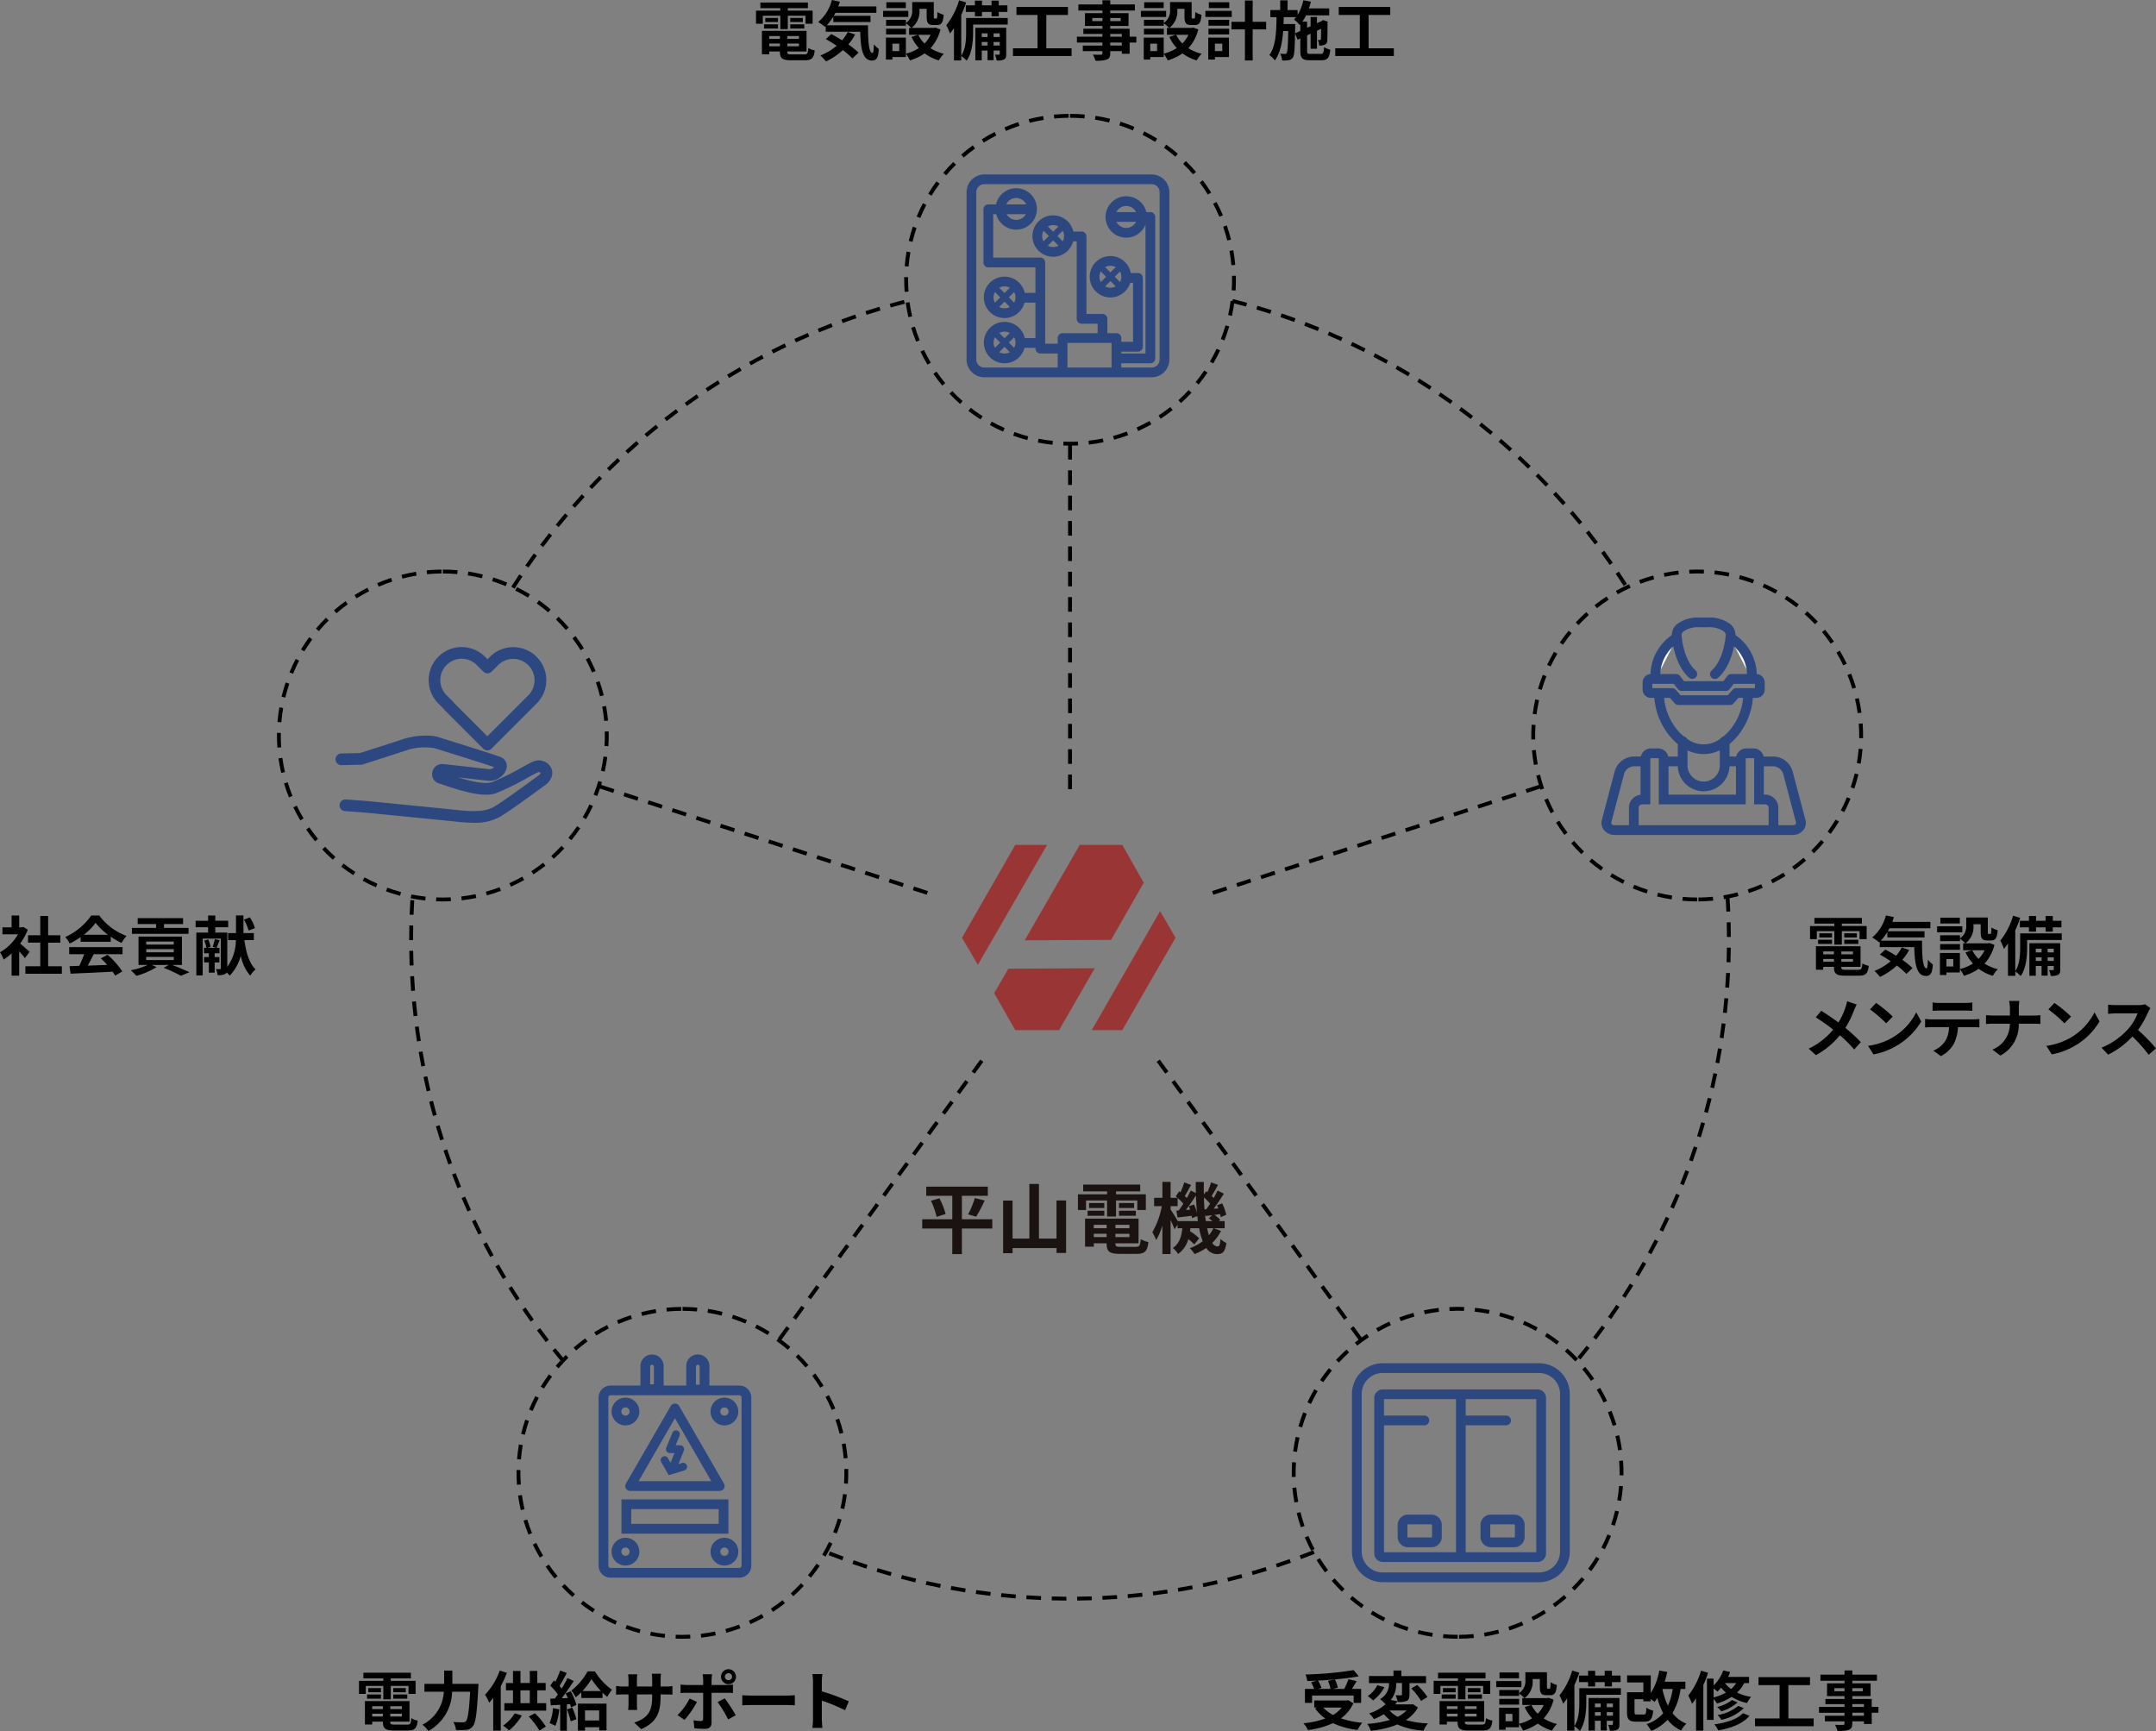 <svg xmlns="http://www.w3.org/2000/svg" xmlns:xlink="http://www.w3.org/1999/xlink" width="501.708" height="402.768" viewBox="0 0 501.708 402.768">
  <rect x="0" y="0" width="501.708" height="402.768" fill="#808080" stroke="none"/>
  <defs>
    <clipPath id="clip-path">
      <rect id="長方形_14298" data-name="長方形 14298" width="70.795" height="16.812" transform="translate(0 0)" fill="none"/>
    </clipPath>
  </defs>
  <g id="グループ_8377" data-name="グループ 8377" transform="translate(-711 -1136.001)">
    <g id="グループ_8372" data-name="グループ 8372">
      <path id="パス_2880" data-name="パス 2880" d="M115.173,191.439a37.175,37.175,0,0,1-4.016-.251c-2.986-.328-20.6-2.053-21.245-2.116l-4.636-.338a1.36,1.36,0,1,1,.2-2.713l4.687.342c.182.018,18.252,1.787,21.294,2.121,4.248.466,6.681.261,8.4-.708,1.863-1.05,7.064-4.847,10.171-7.117l.147-.107c.513-.374.622-.645.626-.7a.394.394,0,0,0-.189-.147.531.531,0,0,0-.411-.017c-.667.3-1.6.81-2.685,1.406a57.593,57.593,0,0,1-7.045,3.446c-1.419.544-3.48.5-6.3-.134a57.561,57.561,0,0,1-5.749-1.7c-.521-.177-.971-.329-1.215-.4a2.2,2.2,0,0,1-1.621-2.513,2.3,2.3,0,0,1,2.278-2.016c.547.02,3.42.343,7.42.8,1.677.19,3.124.354,3.61.4A1.532,1.532,0,0,0,120,178.5c-2.039-.711-8.547-2.745-11.8-3.764-.973-.3-1.676-.524-2.016-.632a13.529,13.529,0,0,0-6.543.463c-1.744.6-9.9,3.2-10.251,3.31l-.188.06-4.709.1a1.36,1.36,0,1,1-.058-2.719l4.315-.092c1.257-.4,8.437-2.695,10.011-3.233,2.262-.772,6.058-1.176,8.245-.481.334.106,1.071.337,2,.628,3.828,1.2,10.954,3.425,12.375,3.967a2.27,2.27,0,0,1,1.491,2.7,3.733,3.733,0,0,1-1.536,2.1,4.059,4.059,0,0,1-2.712.763c-.505-.05-1.962-.215-3.649-.406-1-.114-2.2-.249-3.328-.375.979.3,2.054.611,3.117.85,2.948.663,4.229.44,4.73.248a55.438,55.438,0,0,0,6.706-3.288c1.138-.627,2.121-1.168,2.9-1.51a3.256,3.256,0,0,1,4.053,1.286,2.735,2.735,0,0,1,.221,2.257,4.176,4.176,0,0,1-1.595,2.011l-.146.107c-3.36,2.454-8.438,6.161-10.44,7.289A11.813,11.813,0,0,1,115.173,191.439Z" transform="translate(706 1136)" fill="#2d4781"/>
      <path id="パス_2881" data-name="パス 2881" d="M112.431,150.562a7.637,7.637,0,0,1,5.436,2.252l.576.576.541-.541a7.687,7.687,0,1,1,10.871,10.871L119.37,174.206a1.36,1.36,0,0,1-1.923,0l-8.948-8.948a1.359,1.359,0,0,1-.223-.294L107,163.685a7.687,7.687,0,0,1,5.435-13.123Zm6.012,6.111a1.36,1.36,0,0,1-.962-.4l-1.538-1.538a4.967,4.967,0,1,0-7.024,7.025l1.538,1.537a1.36,1.36,0,0,1,.224.295l7.727,7.727,9.524-9.524a4.967,4.967,0,1,0-7.025-7.025l-1.5,1.5A1.36,1.36,0,0,1,118.443,156.673Z" transform="translate(706 1136)" fill="#2d4781"/>
      <path id="線_21" data-name="線 21" d="M4.761,1.133H0V-1.133H4.761Z" transform="translate(1097.917 1313.166)" fill="#2d4781"/>
      <path id="パス_2882" data-name="パス 2882" d="M422.179,194.285H380.711a3.126,3.126,0,0,1-2.419-1.1,2.658,2.658,0,0,1-.588-2.181l.008-.043.011-.042,2.963-11.24a4.755,4.755,0,0,1,4.81-3.65h2.567V178.3H385.5a2.528,2.528,0,0,0-2.589,1.835l-.008.043-2.969,11.265a.391.391,0,0,0,.1.294.882.882,0,0,0,.678.282h41.468a.882.882,0,0,0,.678-.281.391.391,0,0,0,.1-.294l-2.969-11.265-.008-.043a2.528,2.528,0,0,0-2.589-1.835H414.1v-2.267h3.294a4.755,4.755,0,0,1,4.81,3.65l2.974,11.282.008.043a2.658,2.658,0,0,1-.588,2.182A3.126,3.126,0,0,1,422.179,194.285Z" transform="translate(706 1136)" fill="#2d4781"/>
      <path id="線_22" data-name="線 22" d="M4.046,1.133H0V-1.133H4.046Z" transform="translate(1112.174 1313.166)" fill="#2d4781"/>
      <path id="パス_2883" data-name="パス 2883" d="M401.446,184.117a6.027,6.027,0,0,1-6.021-6.021v-5.668a1.133,1.133,0,1,1,2.267,0V178.1a3.753,3.753,0,1,0,7.506,0V172.49a1.133,1.133,0,1,1,2.267,0V178.1A6.027,6.027,0,0,1,401.446,184.117Z" transform="translate(706 1136)" fill="#2d4781"/>
      <path id="パス_2884" data-name="パス 2884" d="M401.445,175.465a8.929,8.929,0,0,1-4.618-1.337,12.964,12.964,0,0,1-3.616-3.3,15.737,15.737,0,0,1-3.271-9.178h2.267a13.4,13.4,0,0,0,2.8,7.8,10.865,10.865,0,0,0,2.978,2.732,6.387,6.387,0,0,0,6.911,0,10.865,10.865,0,0,0,2.978-2.732,13.4,13.4,0,0,0,2.8-7.8h2.267a15.737,15.737,0,0,1-3.271,9.178,12.964,12.964,0,0,1-3.616,3.3A8.929,8.929,0,0,1,401.445,175.465Z" transform="translate(706 1136)" fill="#2d4781"/>
      <path id="パス_2885" data-name="パス 2885" d="M395.283,148.34a10.292,10.292,0,0,0-5.073,8.769v1.1" transform="translate(706 1136)" fill="#fff"/>
      <path id="パス_2886" data-name="パス 2886" d="M391.343,158.206h-2.267v-1.1a11.393,11.393,0,0,1,5.617-9.737l1.179,1.937a9.143,9.143,0,0,0-4.529,7.8Z" transform="translate(706 1136)" fill="#2d4781"/>
      <path id="パス_2887" data-name="パス 2887" d="M412.681,158.165v-1.056a10.3,10.3,0,0,0-5.083-8.775" transform="translate(706 1136)" fill="#fff"/>
      <path id="パス_2888" data-name="パス 2888" d="M413.814,158.165h-2.267v-1.056a9.144,9.144,0,0,0-4.538-7.806l1.177-1.938a11.393,11.393,0,0,1,5.628,9.744Z" transform="translate(706 1136)" fill="#2d4781"/>
      <path id="パス_2889" data-name="パス 2889" d="M389.231,156.844h5.8a1.133,1.133,0,0,1,.895.437l.95,1.221h9.17l.9-1.2a1.134,1.134,0,0,1,.908-.455h5.8a1.951,1.951,0,0,1,1.995,1.9v1.739a1.951,1.951,0,0,1-1.995,1.9h-4.116l-1.133,1.278a1.134,1.134,0,0,1-.848.381H395.588a1.134,1.134,0,0,1-.848-.381l-1.133-1.278h-4.376a1.951,1.951,0,0,1-1.995-1.9v-1.739A1.951,1.951,0,0,1,389.231,156.844Zm5.25,2.267H389.5v1.006h4.613a1.134,1.134,0,0,1,.848.381l1.133,1.278h10.955l1.133-1.278a1.134,1.134,0,0,1,.848-.381h4.353v-1.006h-4.964l-.9,1.2a1.133,1.133,0,0,1-.908.455H396.325a1.133,1.133,0,0,1-.895-.437Z" transform="translate(706 1136)" fill="#2d4781"/>
      <path id="パス_2890" data-name="パス 2890" d="M398.8,157.962a1.129,1.129,0,0,1-.741-.276c-2.125-1.839-3.625-5.433-4.012-9.614a3.354,3.354,0,0,1,1.4-3,8.3,8.3,0,0,1,5.1-1.386h1.8a8.3,8.3,0,0,1,5.1,1.387,3.359,3.359,0,0,1,1.394,3c-.388,4.182-1.888,7.775-4.012,9.615a1.134,1.134,0,1,1-1.484-1.714c1.667-1.444,2.908-4.551,3.238-8.109a1.127,1.127,0,0,0-.489-.974,5.948,5.948,0,0,0-3.751-.939h-1.8a5.94,5.94,0,0,0-3.749.939,1.124,1.124,0,0,0-.49.974c.329,3.558,1.57,6.665,3.238,8.109a1.134,1.134,0,0,1-.742,1.991Z" transform="translate(706 1136)" fill="#2d4781"/>
      <path id="パス_2891" data-name="パス 2891" d="M417.69,194.208a1.133,1.133,0,0,1-1.133-1.133v-5.234c0-.369-.431-.682-.941-.682h-2.427V176.494a.316.316,0,0,0-.232-.082h-1.495a.319.319,0,0,0-.233.082V187.16H391V176.494a.317.317,0,0,0-.232-.082h-1.5a.316.316,0,0,0-.232.082V187.16h-1.766c-.51,0-.941.312-.941.682v5.234a1.133,1.133,0,1,1-2.267,0v-5.234a3.042,3.042,0,0,1,2.707-2.913v-8.455a2.42,2.42,0,0,1,2.5-2.327h1.5a2.42,2.42,0,0,1,2.5,2.327v8.419h15.694v-8.419a2.421,2.421,0,0,1,2.5-2.327h1.495a2.42,2.42,0,0,1,2.5,2.327v8.419h.16a3.09,3.09,0,0,1,3.208,2.949v5.234A1.134,1.134,0,0,1,417.69,194.208Z" transform="translate(706 1136)" fill="#2d4781"/>
      <path id="長方形_14291" data-name="長方形 14291" d="M6.012-1.133h36.4a7.154,7.154,0,0,1,7.145,7.145V42.663a7.154,7.154,0,0,1-7.146,7.146H6.012a7.154,7.154,0,0,1-7.146-7.145V6.012A7.154,7.154,0,0,1,6.012-1.133Zm36.4,48.675a4.884,4.884,0,0,0,4.878-4.879V6.012a4.884,4.884,0,0,0-4.878-4.878H6.012A4.884,4.884,0,0,0,1.133,6.012V42.663a4.884,4.884,0,0,0,4.878,4.878Z" transform="translate(1026.737 1454.338)" fill="#2d4781"/>
      <path id="長方形_14292" data-name="長方形 14292" d="M.845-1.134H36.852A1.981,1.981,0,0,1,38.83.845v36.2a1.981,1.981,0,0,1-1.979,1.979H.845a1.981,1.981,0,0,1-1.979-1.979V.845A1.981,1.981,0,0,1,.845-1.134ZM36.563,1.133H1.133V36.76h35.43Z" transform="translate(1031.933 1460.422)" fill="#2d4781"/>
      <path id="長方形_14293" data-name="長方形 14293" d="M1.262-1.133H6.73A2.4,2.4,0,0,1,9.124,1.261V4.048a2.4,2.4,0,0,1-2.4,2.4H1.262a2.4,2.4,0,0,1-2.4-2.4V1.262A2.4,2.4,0,0,1,1.262-1.133Zm5.467,5.31a.129.129,0,0,0,.128-.128V1.261a.128.128,0,0,0-.128-.128H1.262a.129.129,0,0,0-.128.128V4.048a.129.129,0,0,0,.128.128Z" transform="translate(1056.66 1489.56)" fill="#2d4781"/>
      <path id="長方形_14294" data-name="長方形 14294" d="M1.262-1.133H6.73A2.4,2.4,0,0,1,9.124,1.261V4.048a2.4,2.4,0,0,1-2.4,2.4H1.262a2.4,2.4,0,0,1-2.4-2.4V1.262A2.4,2.4,0,0,1,1.262-1.133Zm5.467,5.31a.129.129,0,0,0,.128-.128V1.261a.128.128,0,0,0-.128-.128H1.262a.129.129,0,0,0-.128.128V4.048a.129.129,0,0,0,.128.128Z" transform="translate(1037.379 1489.56)" fill="#2d4781"/>
      <path id="線_23" data-name="線 23" d="M1.133,37.52H-1.133V0H1.133Z" transform="translate(1050.947 1460.676)" fill="#2d4781"/>
      <path id="線_24" data-name="線 24" d="M10.394,1.133H0A1.134,1.134,0,0,1-1.134,0,1.134,1.134,0,0,1,0-1.133H10.394A1.134,1.134,0,0,1,11.528,0,1.134,1.134,0,0,1,10.394,1.133Z" transform="translate(1051.074 1466.507)" fill="#2d4781"/>
      <path id="線_25" data-name="線 25" d="M10.394,1.133H0A1.134,1.134,0,0,1-1.134,0,1.134,1.134,0,0,1,0-1.133H10.394A1.134,1.134,0,0,1,11.528,0,1.134,1.134,0,0,1,10.394,1.133Z" transform="translate(1032.061 1466.507)" fill="#2d4781"/>
      <path id="長方形_14295" data-name="長方形 14295" d="M1.661-1.133h29.95a2.8,2.8,0,0,1,2.795,2.795V40.775a2.8,2.8,0,0,1-2.795,2.794H1.661a2.8,2.8,0,0,1-2.794-2.794V1.661A2.8,2.8,0,0,1,1.661-1.133ZM31.611,41.3a.528.528,0,0,0,.527-.528V1.661a.528.528,0,0,0-.528-.528H1.661a.528.528,0,0,0-.527.528V40.775a.528.528,0,0,0,.527.528Z" transform="translate(851.425 1459.525)" fill="#2d4781"/>
      <path id="パス_2892" data-name="パス 2892" d="M150.546,325.209a3.23,3.23,0,1,1-3.23,3.231A3.234,3.234,0,0,1,150.546,325.209Zm0,4.194a.964.964,0,1,0-.963-.963A.965.965,0,0,0,150.546,329.4Z" transform="translate(706 1136)" fill="#2d4781"/>
      <path id="パス_2893" data-name="パス 2893" d="M173.576,325.209a3.23,3.23,0,1,1-3.23,3.231A3.234,3.234,0,0,1,173.576,325.209Zm0,4.194a.964.964,0,1,0-.963-.963A.965.965,0,0,0,173.576,329.4Z" transform="translate(706 1136)" fill="#2d4781"/>
      <path id="パス_2894" data-name="パス 2894" d="M150.546,357.815a3.23,3.23,0,1,1-3.23,3.23A3.234,3.234,0,0,1,150.546,357.815Zm0,4.194a.964.964,0,1,0-.963-.964A.965.965,0,0,0,150.546,362.009Z" transform="translate(706 1136)" fill="#2d4781"/>
      <path id="パス_2895" data-name="パス 2895" d="M173.576,357.815a3.23,3.23,0,1,1-3.23,3.23A3.234,3.234,0,0,1,173.576,357.815Zm0,4.194a.964.964,0,1,0-.963-.964A.965.965,0,0,0,173.576,362.009Z" transform="translate(706 1136)" fill="#2d4781"/>
      <path id="パス_2896" data-name="パス 2896" d="M162.061,326.586a1.134,1.134,0,0,1,.982.567l10.425,18.056a1.133,1.133,0,0,1-.982,1.7h-20.85a1.133,1.133,0,0,1-.982-1.7l10.425-18.056A1.134,1.134,0,0,1,162.061,326.586Zm8.462,18.056-8.462-14.656L153.6,344.642Z" transform="translate(706 1136)" fill="#2d4781"/>
      <path id="パス_2897" data-name="パス 2897" d="M161.63,342.261a.908.908,0,0,1-.842-1.244l1.165-2.913h-1.079a.907.907,0,0,1-.838-1.253l1.436-3.477a.907.907,0,1,1,1.677.692l-.918,2.224h1.063a.907.907,0,0,1,.842,1.244l-1.663,4.157A.907.907,0,0,1,161.63,342.261Z" transform="translate(706 1136)" fill="#2d4781"/>
      <path id="パス_2898" data-name="パス 2898" d="M160.615,343.25l-1.738-3.033a.907.907,0,1,1,1.574-.9l1.018,1.777,2.238-.682a.907.907,0,1,1,.529,1.735Z" transform="translate(706 1136)" fill="#2d4781"/>
      <path id="長方形_14296" data-name="長方形 14296" d="M-1.133-1.134H23.751V6.837H-1.133ZM21.484,1.133H1.134V4.57h20.35Z" transform="translate(856.753 1486.014)" fill="#2d4781"/>
      <path id="パス_2899" data-name="パス 2899" d="M159.43,324.384h-5.394v-6.393a2.7,2.7,0,1,1,5.394,0Zm-3.127-2.267h.86v-4.126a.43.43,0,1,0-.86,0Z" transform="translate(706 1136)" fill="#2d4781"/>
      <path id="パス_2900" data-name="パス 2900" d="M170.085,324.452h-5.393v-6.461a2.7,2.7,0,1,1,5.393,0Zm-3.126-2.267h.859v-4.194a.429.429,0,1,0-.859,0Z" transform="translate(706 1136)" fill="#2d4781"/>
      <path id="長方形_14297" data-name="長方形 14297" d="M3-1.134H41.93A4.136,4.136,0,0,1,46.061,3V41.93a4.136,4.136,0,0,1-4.132,4.132H3A4.136,4.136,0,0,1-1.133,41.93V3A4.136,4.136,0,0,1,3-1.134ZM41.93,43.795a1.867,1.867,0,0,0,1.865-1.865V3A1.867,1.867,0,0,0,41.93,1.133H3A1.867,1.867,0,0,0,1.133,3V41.93A1.867,1.867,0,0,0,3,43.795Z" transform="translate(937.054 1177.724)" fill="#2d4781"/>
      <path id="パス_2901" data-name="パス 2901" d="M262.688,78.834h-2.267V75.321h-3.733a1.134,1.134,0,0,1-1.133-1.133V56.147H253.4V53.88h3.288a1.134,1.134,0,0,1,1.134,1.134V73.054h3.733a1.133,1.133,0,0,1,1.133,1.133Z" transform="translate(706 1136)" fill="#2d4781"/>
      <path id="パス_2902" data-name="パス 2902" d="M269.8,81.809h-4.91V79.542h3.776V65.792h-1.585V63.525H269.8a1.134,1.134,0,0,1,1.134,1.133V80.676A1.134,1.134,0,0,1,269.8,81.809Z" transform="translate(706 1136)" fill="#2d4781"/>
      <path id="パス_2903" data-name="パス 2903" d="M272.69,84.528h-7.541V82.261h6.408V51.617h-8.161V49.35h9.3a1.133,1.133,0,0,1,1.133,1.133V83.394A1.133,1.133,0,0,1,272.69,84.528Z" transform="translate(706 1136)" fill="#2d4781"/>
      <path id="パス_2904" data-name="パス 2904" d="M252.478,82.248h-5.393a1.133,1.133,0,0,1-1.133-1.133v-18.9H234.985a1.134,1.134,0,0,1-1.133-1.133V48.7a1.134,1.134,0,0,1,1.133-1.133h9.733v2.267h-8.6V59.945h10.967a1.133,1.133,0,0,1,1.133,1.133v18.9h4.259Z" transform="translate(706 1136)" fill="#2d4781"/>
      <path id="パス_2905" data-name="パス 2905" d="M265.932,87.164h-2.267V79.793H253.393v7.372h-2.267V78.659a1.133,1.133,0,0,1,1.133-1.133H264.8a1.134,1.134,0,0,1,1.134,1.133Z" transform="translate(706 1136)" fill="#2d4781"/>
      <path id="パス_2906" data-name="パス 2906" d="M267.077,45.667a4.817,4.817,0,1,1-4.815,4.817A4.822,4.822,0,0,1,267.077,45.667Zm0,7.366a2.55,2.55,0,1,0-2.548-2.549A2.552,2.552,0,0,0,267.077,53.033Z" transform="translate(706 1136)" fill="#2d4781"/>
      <path id="パス_2907" data-name="パス 2907" d="M241.474,43.8a4.817,4.817,0,1,1-4.815,4.817A4.822,4.822,0,0,1,241.474,43.8Zm0,7.366a2.549,2.549,0,1,0-2.548-2.549A2.552,2.552,0,0,0,241.474,51.161Z" transform="translate(706 1136)" fill="#2d4781"/>
      <path id="パス_2908" data-name="パス 2908" d="M263.395,59.579a4.817,4.817,0,1,1-4.815,4.817A4.822,4.822,0,0,1,263.395,59.579Zm0,7.366a2.55,2.55,0,1,0-2.548-2.55A2.552,2.552,0,0,0,263.395,66.946Z" transform="translate(706 1136)" fill="#2d4781"/>
      <path id="線_26" data-name="線 26" d="M4.805,5.807-.5.5l1-1L5.807,4.805Z" transform="translate(966.742 1197.742)" fill="#2d4781"/>
      <path id="線_27" data-name="線 27" d="M.5,5.807l-1-1L4.805-.5l1,1Z" transform="translate(966.742 1197.742)" fill="#2d4781"/>
      <path id="パス_2909" data-name="パス 2909" d="M250.067,50.11a4.817,4.817,0,1,1-4.816,4.817A4.822,4.822,0,0,1,250.067,50.11Zm0,7.366a2.549,2.549,0,1,0-2.549-2.549A2.552,2.552,0,0,0,250.067,57.476Z" transform="translate(706 1136)" fill="#2d4781"/>
      <path id="線_28" data-name="線 28" d="M4.805,5.807-.5.5l1-1L5.807,4.805Z" transform="translate(953.414 1188.272)" fill="#2d4781"/>
      <path id="線_29" data-name="線 29" d="M.5,5.807l-1-1L4.805-.5l1,1Z" transform="translate(953.414 1188.272)" fill="#2d4781"/>
      <path id="パス_2910" data-name="パス 2910" d="M238.756,74.006a4.817,4.817,0,1,1,4.816-4.817A4.821,4.821,0,0,1,238.756,74.006Zm0-7.366a2.55,2.55,0,1,0,2.549,2.55A2.552,2.552,0,0,0,238.756,66.639Z" transform="translate(706 1136)" fill="#2d4781"/>
      <path id="線_30" data-name="線 30" d="M4.805,5.807-.5.5l1-1L5.807,4.805Z" transform="translate(942.103 1202.536)" fill="#2d4781"/>
      <path id="線_31" data-name="線 31" d="M.5,5.807l-1-1L4.805-.5l1,1Z" transform="translate(942.103 1202.536)" fill="#2d4781"/>
      <path id="パス_2911" data-name="パス 2911" d="M238.756,74.895a4.816,4.816,0,1,1-4.815,4.816A4.822,4.822,0,0,1,238.756,74.895Zm0,7.366a2.549,2.549,0,1,0-2.548-2.549A2.552,2.552,0,0,0,238.756,82.26Z" transform="translate(706 1136)" fill="#2d4781"/>
      <path id="線_32" data-name="線 32" d="M4.805,5.807-.5.5l1-1L5.807,4.805Z" transform="translate(942.103 1213.058)" fill="#2d4781"/>
      <path id="線_33" data-name="線 33" d="M.5,5.807l-1-1L4.805-.5l1,1Z" transform="translate(942.103 1213.058)" fill="#2d4781"/>
      <path id="線_34" data-name="線 34" d="M5.173,1.133H0V-1.133H5.173Z" transform="translate(948 1205.277)" fill="#2d4781"/>
      <path id="線_35" data-name="線 35" d="M5.173,1.133H0V-1.133H5.173Z" transform="translate(948 1215.799)" fill="#2d4781"/>
      <path id="パス_2912" data-name="パス 2912" d="M90.116,394.144H88.542V391.1H94.2v-.57H89.562v-1.321h11.054v1.321H95.937v.57h5.775v3.045h-1.65v-1.859H95.937V395.4H94.2v-3.119h-4.08Zm9.615,7.141c.75,0,.885-.226.991-1.5a4.577,4.577,0,0,0,1.484.569c-.209,1.8-.689,2.294-2.324,2.294H96.731c-2.054,0-2.625-.434-2.625-2.009v-.045h-2.49v.66H89.921v-5.445H100.3v4.785H95.817v.045c0,.556.164.646,1.08.646Zm-9.314-7.006h3.24v.976h-3.24Zm3.24-.525H90.7v-.96h2.955Zm-2.041,3.915h2.49v-.66h-2.49Zm2.49,1.08h-2.49v.645h2.49Zm4.426-1.74H95.817v.66h2.715Zm0,1.74H95.817v.645h2.715Zm.9-4.995H96.507v-.96h2.926Zm-2.926.525h3.27v.976h-3.27Z" transform="translate(706 1136)"/>
      <path id="パス_2913" data-name="パス 2913" d="M116.337,391.8s-.015.615-.045.855c-.3,5.97-.6,8.22-1.26,9a2.026,2.026,0,0,1-1.53.84,15.24,15.24,0,0,1-2.4.03,4.166,4.166,0,0,0-.616-1.845c.946.075,1.83.075,2.22.075a.885.885,0,0,0,.705-.24c.45-.465.75-2.43.99-6.885h-4.2a10.659,10.659,0,0,1-5.505,9.135,7.11,7.11,0,0,0-1.394-1.455,9.147,9.147,0,0,0,4.979-7.68h-4.514V391.8h4.59v-3.09h1.9v3.09Z" transform="translate(706 1136)"/>
      <path id="パス_2914" data-name="パス 2914" d="M122.952,389.24a27.58,27.58,0,0,1-1.425,3.119v10.32h-1.755v-7.6c-.316.4-.63.765-.945,1.11a10.441,10.441,0,0,0-.96-1.86,15.684,15.684,0,0,0,3.42-5.61Zm3.495,9.929a13.805,13.805,0,0,1-2.986,3.479,10,10,0,0,0-1.394-1.124,9.331,9.331,0,0,0,2.715-2.864ZM132.1,396.3v1.74h-9.735V396.3h2.009V393.32h-1.634v-1.711h1.634V388.8h1.741v2.805h2.174v-2.82h1.741v2.82h1.95v1.711h-1.95V396.3Zm-5.985,0h2.175V393.32h-2.175Zm3.36,2.34a18.612,18.612,0,0,1,2.55,3.09l-1.5.945a17.2,17.2,0,0,0-2.475-3.255Z" transform="translate(706 1136)"/>
      <path id="パス_2915" data-name="パス 2915" d="M135.147,397.714a13.818,13.818,0,0,1-.9,3.869,8.864,8.864,0,0,0-1.365-.644,10.905,10.905,0,0,0,.8-3.481Zm2.656-4.185a12.758,12.758,0,0,1,1.319,3.179l-1.26.571a7.191,7.191,0,0,0-.195-.765l-.765.06V402.7h-1.545v-6.03l-2.174.135-.151-1.545,1.08-.045c.225-.285.465-.615.705-.959a14.28,14.28,0,0,0-1.77-2.033l.855-1.215c.105.09.225.2.345.3a19.148,19.148,0,0,0,1.1-2.61l1.545.57c-.54,1.02-1.141,2.176-1.681,3.016.195.209.36.42.511.6a27.589,27.589,0,0,0,1.335-2.429l1.454.674c-.824,1.3-1.86,2.82-2.805,4.035l1.441-.06c-.165-.375-.346-.75-.526-1.08Zm.389,3.81a16.57,16.57,0,0,1,.93,2.7l-1.319.48a17.994,17.994,0,0,0-.87-2.79Zm5.236-8.445a14.718,14.718,0,0,0,3.974,4.275,10.975,10.975,0,0,0-1.094,1.664,12.475,12.475,0,0,1-1.1-.974v1.23h-4.935v-1.335a11.763,11.763,0,0,1-1.3,1.17,8.2,8.2,0,0,0-1.021-1.559,14.432,14.432,0,0,0,3.78-4.471Zm-3.946,7.516h6.661v6.209h-1.71v-.735h-3.3v.795h-1.65Zm5.355-2.941a20.913,20.913,0,0,1-2.205-2.774,17.385,17.385,0,0,1-2.085,2.774Zm-3.705,6.855h3.3v-2.34h-3.3Z" transform="translate(706 1136)"/>
      <path id="パス_2916" data-name="パス 2916" d="M154.2,402.334l-1.605-1.514c2.9-1.006,4.169-2.3,4.169-5.986v-.569h-3.554v2.04c0,.66.045,1.275.06,1.575h-2.1a12.132,12.132,0,0,0,.09-1.575v-2.04h-1.275c-.75,0-1.29.03-1.62.059v-2.039a9.745,9.745,0,0,0,1.62.135h1.275v-1.485c0-.435-.045-.9-.09-1.351h2.13a9.183,9.183,0,0,0-.09,1.351v1.485h3.554v-1.575a9.947,9.947,0,0,0-.089-1.4h2.145a9.466,9.466,0,0,0-.1,1.4v1.575h1.11a8.779,8.779,0,0,0,1.65-.106v2c-.33-.031-.855-.045-1.65-.045h-1.11v.495c0,3.72-.9,5.984-4.515,7.574" transform="translate(706 1136)"/>
      <path id="パス_2917" data-name="パス 2917" d="M164.293,400.189l-1.621-1.109a15.64,15.64,0,0,0,2.821-3.871l1.7.8a23.534,23.534,0,0,1-2.9,4.184m6.284-9.33v1.2h3.5a12.338,12.338,0,0,0,1.485-.1v1.965c-.481-.031-1.065-.045-1.471-.045h-3.51v6.974c0,.871-.494,1.411-1.559,1.411a21.647,21.647,0,0,1-2.445-.135l-.18-1.861a10.281,10.281,0,0,0,1.665.181c.39,0,.54-.15.555-.541.014-.555.014-5.309.014-6.015v-.014h-3.809c-.45,0-1.035.014-1.455.059v-1.995a11.226,11.226,0,0,0,1.455.12h3.809v-1.2a7.791,7.791,0,0,0-.134-1.305h2.219a12.422,12.422,0,0,0-.135,1.305m5.625,8.25-1.769.961A28.329,28.329,0,0,0,172,396.05l1.636-.886a34.812,34.812,0,0,1,2.564,3.945m-1.679-10.71a1.741,1.741,0,1,1-1.74,1.74,1.729,1.729,0,0,1,1.74-1.74m0,2.55a.81.81,0,1,0,0-1.619.81.81,0,1,0,0,1.619" transform="translate(706 1136)"/>
      <path id="パス_2918" data-name="パス 2918" d="M180.148,394.535H188.2c.705,0,1.365-.061,1.756-.09V396.8c-.361-.015-1.125-.076-1.756-.076h-8.055c-.854,0-1.86.031-2.415.076v-2.355c.54.045,1.635.09,2.415.09" transform="translate(706 1136)"/>
      <path id="パス_2919" data-name="パス 2919" d="M194.188,391.324a10.428,10.428,0,0,0-.15-1.8h2.34a16.315,16.315,0,0,0-.136,1.8v2.221a49.037,49.037,0,0,1,6.27,2.324l-.854,2.07a43.427,43.427,0,0,0-5.416-2.234v4.244c0,.436.076,1.485.136,2.1h-2.34a16.461,16.461,0,0,0,.15-2.1Z" transform="translate(706 1136)"/>
      <g id="グループ_8369" data-name="グループ 8369" transform="translate(-4 10.223)">
        <path id="パス_2920" data-name="パス 2920" d="M5.8,172.707c-.314-.42-.826-1.02-1.336-1.575v5.654H2.7v-5.175a12.331,12.331,0,0,1-1.86,1.44A7.2,7.2,0,0,0,0,171.357a11.207,11.207,0,0,0,4.183-4.185H.568v-1.621H2.7v-2.759H4.468v2.759h.676l.315-.075,1.005.646a14.608,14.608,0,0,1-1.771,3.21c.721.585,1.875,1.62,2.191,1.92Zm8.594,1.9v1.741H5.91v-1.741H9.375v-5.489H6.523V167.4H9.375v-4.484H11.2V167.4h2.834v1.726H11.2v5.489Z" transform="translate(715 1176)"/>
        <path id="パス_2921" data-name="パス 2921" d="M18.765,167.816a17.276,17.276,0,0,1-2.536,1.5,6.952,6.952,0,0,0-1.049-1.5,14.9,14.9,0,0,0,6.06-5.024H23.1a13.719,13.719,0,0,0,6.344,4.755,9.2,9.2,0,0,0-1.154,1.634,17.926,17.926,0,0,1-2.52-1.455v1.186H18.765Zm-2.656,2.34H28.515v1.65H21.8c-.436.885-.93,1.816-1.38,2.656,1.439-.045,2.984-.105,4.515-.165a17.589,17.589,0,0,0-1.47-1.53l1.575-.826A20.177,20.177,0,0,1,28.47,175.8l-1.665,1a8.217,8.217,0,0,0-.6-.929c-3.525.194-7.23.345-9.78.465l-.24-1.748,2.265-.075a29.216,29.216,0,0,0,1.14-2.708H16.109Zm9.016-2.879a14.655,14.655,0,0,1-2.88-2.775,13.631,13.631,0,0,1-2.745,2.775Z" transform="translate(715 1176)"/>
        <path id="パス_2922" data-name="パス 2922" d="M40.035,174.3c1.47.54,3.06,1.231,4.034,1.7l-1.979.825a32.629,32.629,0,0,0-3.99-1.845l1.14-.676H35.31l1.125.495a18.077,18.077,0,0,1-4.7,2.04,13.387,13.387,0,0,0-1.305-1.3A16.753,16.753,0,0,0,34.38,174.3H32.234v-6.6h10.1v6.6Zm3.84-7.23H30.7v-1.379H36.33v-.9H32.04v-1.381H42.6v1.381H38.16v.9h5.715Zm-9.84,2.49h6.4v-.705h-6.4Zm0,1.8h6.4v-.735h-6.4Zm0,1.8h6.4v-.734h-6.4Z" transform="translate(715 1176)"/>
        <path id="パス_2923" data-name="パス 2923" d="M56.865,168.521c.39,2.85,1.14,5.43,2.61,6.81a5.917,5.917,0,0,0-1.245,1.47,10.133,10.133,0,0,1-2.2-4.635,10.58,10.58,0,0,1-2.565,4.619,6.642,6.642,0,0,0-.72-.734.826.826,0,0,1-.36.359,3.512,3.512,0,0,1-1.74.272,4.7,4.7,0,0,0-.39-1.411c.39.015.81.015.96,0s.18-.045.18-.195v-6.9H47.16v8.564H45.69v-9.973h2.73v-1.246H45.525v-1.5H48.42v-1.23H50.1v1.23h3v1.5h-3v1.246h2.79v7.965a10.611,10.611,0,0,0,1.995-6.211h-1.8v-1.635h1.83v-4.109h1.739v4.109h2.415v1.635Zm-6.915,5.19V176.1H48.6v-2.386H47.49v-1.245H48.6v-.885H47.475v-1.275h.554a6.492,6.492,0,0,0-.509-1.664l.93-.271a7.015,7.015,0,0,1,.555,1.695l-.735.24h2.07l-.855-.209a17.165,17.165,0,0,0,.51-1.8l1.125.255c-.27.646-.525,1.306-.72,1.755h.675v1.275H49.95v.885h1.095v1.245Zm7.89-7.41a9.365,9.365,0,0,0-1.08-2.534l1.394-.526a9.958,9.958,0,0,1,1.171,2.491Z" transform="translate(715 1176)"/>
      </g>
      <path id="パス_2924" data-name="パス 2924" d="M319.926,396.333a8.819,8.819,0,0,1-2.881,3.5,20.5,20.5,0,0,0,4.965,1.02,8.49,8.49,0,0,0-1.094,1.664,18.054,18.054,0,0,1-5.73-1.574,19.7,19.7,0,0,1-5.836,1.605,6.16,6.16,0,0,0-1.049-1.576,20.88,20.88,0,0,0,5.1-1.1,10.111,10.111,0,0,1-2.371-2.354l.5-.211h-.7v-1.635h7.575l.33-.074Zm-9.6-.105H308.66v-3.254H310.8a9.52,9.52,0,0,0-.7-1.545l1.336-.375c-.75.045-1.516.074-2.237.09a5.587,5.587,0,0,0-.4-1.516,83.772,83.772,0,0,0,11.189-1.019l1.2,1.439c-1.621.3-3.555.541-5.551.721a7.808,7.808,0,0,1,.676,1.935l-1.112.27h2.612a17.061,17.061,0,0,0,.974-2.25l1.9.449c-.344.631-.735,1.245-1.081,1.8h2.131v3.254H320v-1.709h-9.676Zm5.2-5.459c-1.259.119-2.564.209-3.839.269a8.429,8.429,0,0,1,.839,1.71l-.779.226h2.865a8.951,8.951,0,0,0-.57-1.86Zm-2.609,6.539a8.713,8.713,0,0,0,2.279,1.74,7.429,7.429,0,0,0,2.041-1.74Z" transform="translate(706 1136)"/>
      <path id="パス_2925" data-name="パス 2925" d="M334.955,397.308a8.26,8.26,0,0,1-2.8,2.91,21.26,21.26,0,0,0,5.13.78,7.824,7.824,0,0,0-1.035,1.681,17.313,17.313,0,0,1-6.074-1.426,23.024,23.024,0,0,1-6.181,1.471,5.833,5.833,0,0,0-.84-1.605,23.693,23.693,0,0,0,5.266-.93,8.995,8.995,0,0,1-1.4-1.336,14.486,14.486,0,0,1-2.309,1.156,4.784,4.784,0,0,0-1.125-1.32,10.442,10.442,0,0,0,3.824-2.131,6.428,6.428,0,0,0-1.274-1.2,4,4,0,0,0,2.085-3.736H323.57v-1.634h5.7V388.7H331.1v1.29h5.745v1.634H332.99v2.7c0,.75-.12,1.185-.63,1.439a5.314,5.314,0,0,1-2.115.256,5.879,5.879,0,0,0-.494-1.561c.524.016,1.109.016,1.274.016s.226-.045.226-.2v-2.656h-1.365a5.745,5.745,0,0,1-1.245,3.931l1.575.315c-.181.24-.361.48-.556.72h3.825l.316-.06Zm-7.8-4.739a9.286,9.286,0,0,1-2.639,3.1,10.835,10.835,0,0,0-1.231-1.035,6.279,6.279,0,0,0,2.2-2.519ZM328.341,398a6.37,6.37,0,0,0,1.92,1.47A7.4,7.4,0,0,0,332.3,398Zm6.45-5.94a17.714,17.714,0,0,1,2.385,2.806l-1.486.915a16.027,16.027,0,0,0-2.28-2.926Z" transform="translate(706 1136)"/>
      <path id="パス_2926" data-name="パス 2926" d="M340.19,394.144h-1.575V391.1h5.656v-.57h-4.635v-1.321H350.69v1.321h-4.679v.57h5.774v3.045h-1.649v-1.86h-4.125v3.12h-1.74v-3.12H340.19Zm9.616,7.14c.75,0,.884-.226.99-1.5a4.545,4.545,0,0,0,1.484.569c-.21,1.8-.689,2.3-2.325,2.3h-3.149c-2.055,0-2.625-.434-2.625-2.01v-.045H341.69v.66h-1.7v-5.445h10.381v4.785h-4.485v.045c0,.556.165.646,1.08.646Zm-9.316-7.005h3.24v.975h-3.24Zm3.24-.526h-2.955v-.96h2.955Zm-2.04,3.915h2.49v-.659h-2.49Zm2.491,1.08h-2.49v.646h2.49Zm4.424-1.739H345.89v.659h2.715Zm0,1.739H345.89v.646h2.715Zm.9-4.995H346.58v-.96h2.926Zm-2.926.526h3.271v.975H346.58Z" transform="translate(706 1136)"/>
      <path id="パス_2927" data-name="パス 2927" d="M359.046,392.569h-5.865v-1.41h5.865Zm7.484,2.909a10.109,10.109,0,0,1-2.309,4.365,10.227,10.227,0,0,0,3.089,1.291,7.724,7.724,0,0,0-1.155,1.545,10.466,10.466,0,0,1-3.3-1.636,12.152,12.152,0,0,1-3.434,1.636,7.574,7.574,0,0,0-.931-1.545v.764h-3.135v.586h-1.514v-5.115h4.649V401.1a9.821,9.821,0,0,0,3.03-1.289,10.416,10.416,0,0,1-1.724-2.6l1.529-.494H359.24v-1.605h.511a8.106,8.106,0,0,0-1.245-1.081v.571h-4.62v-1.365h4.62v.72a3.372,3.372,0,0,0,1.455-3.076V389.1h5.024v3.361c0,.42.031.465.2.465h.375c.2,0,.254-.195.269-1.5a5.1,5.1,0,0,0,1.455.629c-.149,1.86-.54,2.386-1.545,2.386h-.87c-1.2,0-1.545-.466-1.545-1.95v-1.815h-1.679v.254a4.748,4.748,0,0,1-1.861,4.186h5.28l.3-.076Zm-8.024,1.156h-4.62V395.3h4.62Zm-.031-6.136h-4.53v-1.351h4.53Zm-1.53,8.281h-1.59V400.5h1.59Zm4.425-2.055a7.386,7.386,0,0,0,1.455,2.024,7.088,7.088,0,0,0,1.41-2.024Z" transform="translate(706 1136)"/>
      <path id="パス_2928" data-name="パス 2928" d="M382.19,394.339h-8.054v1.77c0,1.949-.226,4.814-1.5,6.629a7.293,7.293,0,0,0-1.26-1.079v1.02h-1.7v-7.5a12.336,12.336,0,0,1-.93,1.23,12.506,12.506,0,0,0-.855-1.92,16.721,16.721,0,0,0,2.969-5.79l1.651.495a29.285,29.285,0,0,1-1.14,2.909v9.5c1.05-1.605,1.14-3.871,1.14-5.52v-3.271h9.674Zm-7.634-4.47v-1.1H376.2v1.1h2.221v-1.1h1.679v1.1h2.01V391.4h-2.01V392.4h-1.679V391.4H376.2V392.4h-1.649V391.4H372.44v-1.529Zm7.29,11.31c0,.674-.09,1.035-.51,1.276a3.493,3.493,0,0,1-1.726.238,4.51,4.51,0,0,0-.389-1.35,8.869,8.869,0,0,0,.945,0c.135,0,.164-.029.164-.179v-.78H378.9v2.25h-1.41v-2.25h-1.349v2.28H374.66v-7.575h7.186Zm-5.7-3.945h1.35v-.855h-1.35Zm1.349,1.154h-1.35v.826h1.35Zm1.41-1.154h1.425v-.855H378.9Zm1.425,1.154H378.9v.826h1.425Z" transform="translate(706 1136)"/>
      <path id="パス_2929" data-name="パス 2929" d="M396.08,392.989a15.982,15.982,0,0,1-1.875,5.625,7.69,7.69,0,0,0,3.226,2.46,6.063,6.063,0,0,0-1.23,1.59,8.815,8.815,0,0,1-3.15-2.505,10.594,10.594,0,0,1-3.81,2.6,9.311,9.311,0,0,0-1.08-1.59,8.631,8.631,0,0,0,3.87-2.55,16.717,16.717,0,0,1-1.365-3.54,7.582,7.582,0,0,1-.675.93,8.534,8.534,0,0,0-.855-.675v.54h-1.725v-.495h-2.055v2.955c0,.524.09.6.63.6h1.53c.45,0,.54-.211.6-1.576a5.022,5.022,0,0,0,1.589.676c-.209,2.04-.674,2.564-2.024,2.564h-1.95c-1.635,0-2.115-.479-2.115-2.25v-4.589h3.8v-2.28h-3.78v-1.65h5.5v4.125a14.21,14.21,0,0,0,1.98-5.25l1.86.33a22.061,22.061,0,0,1-.6,2.279h4.815v1.681Zm-4.229,0a16.418,16.418,0,0,0,1.275,3.885,13.645,13.645,0,0,0,1.11-3.885Z" transform="translate(706 1136)"/>
      <path id="パス_2930" data-name="パス 2930" d="M402.486,389.225c-.315.929-.69,1.9-1.11,2.834V402.68h-1.7v-7.5a12.077,12.077,0,0,1-.945,1.259,14.018,14.018,0,0,0-.855-1.919,17.015,17.015,0,0,0,2.97-5.792Zm8.4,2.4a8.168,8.168,0,0,1-1.665,2.205,11.628,11.628,0,0,0,3.269,1.005,7.191,7.191,0,0,0-.959,1.426,11.338,11.338,0,0,1-3.57-1.426,12.949,12.949,0,0,1-3.42,1.545,6.589,6.589,0,0,0-.78-1.08v4.89h-1.545v-9.6h1.545v1.59a9.13,9.13,0,0,0,2.25-3.5l1.6.375a10.343,10.343,0,0,1-.479,1.125h4.875v1.44Zm-7.125,3.33a11.426,11.426,0,0,0,2.865-1.11,9.776,9.776,0,0,1-1.11-1.155,8.369,8.369,0,0,1-.87.9,8.673,8.673,0,0,0-.885-.721Zm8.354,4.29c-1.559,1.83-4.214,2.836-7.274,3.391a6.208,6.208,0,0,0-.9-1.41c2.759-.375,5.355-1.186,6.645-2.6Zm-2.774-3.135a9.686,9.686,0,0,1-3.81,2.1,4.633,4.633,0,0,0-.945-1.02,8.987,8.987,0,0,0,3.449-1.62Zm1.44,1.35a10.935,10.935,0,0,1-5.22,2.715,5.509,5.509,0,0,0-.87-1.11,10.3,10.3,0,0,0,4.815-2.13Zm-4.4-5.835a7.073,7.073,0,0,0,1.439,1.38,5.825,5.825,0,0,0,1.2-1.38Z" transform="translate(706 1136)"/>
      <path id="パス_2931" data-name="パス 2931" d="M427.041,399.859v1.8H413.4v-1.8h5.715V392.1h-4.9v-1.859H426.2V392.1h-5.04v7.756Z" transform="translate(706 1136)"/>
      <path id="パス_2932" data-name="パス 2932" d="M442.115,398.523h-1.559v2.611H438.74v-.615h-2.7v.465c0,.885-.211,1.244-.8,1.5a7.926,7.926,0,0,1-2.654.254,5.528,5.528,0,0,0-.585-1.409c.72.03,1.6.03,1.845.03.285-.016.375-.106.375-.375v-.465h-4.56v-1.291h4.56v-.7h-5.941v-1.364h5.941v-.646h-4.441v-1.2h4.441v-.66H430.16v-2.971h4.066v-.614h-5.6v-1.41h5.6v-.976h1.815v.976h5.73v1.41h-5.73v.614h4.26v2.971h-4.26v.66h4.515v1.845h1.559Zm-7.889-5.715h-2.355v.721h2.355Zm1.815.721h2.43v-.721h-2.43Zm0,3.63h2.7v-.646h-2.7Zm2.7,1.364h-2.7v.7h2.7Z" transform="translate(706 1136)"/>
      <g id="グループ_8370" data-name="グループ 8370" transform="translate(-1 2.283)">
        <path id="パス_2937" data-name="パス 2937" d="M450.776,168.237H449.2v-3.045h5.654v-.569h-4.634V163.3h11.054v1.321H456.6v.569h5.775v3.045h-1.65v-1.861H456.6V169.5h-1.741v-3.122h-4.08Zm9.616,7.139c.75,0,.884-.224.99-1.5a4.536,4.536,0,0,0,1.484.571c-.209,1.8-.689,2.295-2.324,2.295h-3.15c-2.055,0-2.625-.434-2.625-2.01v-.045h-2.491v.66h-1.7V169.9h10.381v4.785h-4.484v.045c0,.555.164.644,1.08.644Zm-9.315-7h3.24v.975h-3.24Zm3.24-.526h-2.955v-.961h2.955Zm-2.041,3.914h2.49V171.1h-2.49Zm2.491,1.08h-2.49v.646h2.49Zm4.425-1.739h-2.715v.659h2.715Zm0,1.739h-2.715v.646h2.715Zm.9-4.994h-2.926v-.961h2.926Zm-2.926.526h3.27v.975h-3.27Z" transform="translate(684 1184)"/>
        <path id="パス_2938" data-name="パス 2938" d="M475.272,168.6c-.03,3.6.166,6.435,1.035,6.435.226-.015.285-.795.315-2.01a7.233,7.233,0,0,0,1.155,1.111c-.135,1.875-.45,2.67-1.605,2.67-2.19,0-2.625-2.866-2.715-6.706h-8.04v-1.245l-.134.12a14.7,14.7,0,0,0-1.62-1.125,9.862,9.862,0,0,0,3.194-5.13l1.86.39c-.119.375-.24.75-.375,1.11h8.865V165.7h-9.525c-.119.239-.255.479-.39.7h8.55v1.44h-8.654v-1.259a11.968,11.968,0,0,1-1.516,2.009Zm-3,2.145a12.935,12.935,0,0,1-1.59,2.311,18.268,18.268,0,0,1,2.37,1.919l-1.424,1.35a16.221,16.221,0,0,0-2.22-1.935,16.765,16.765,0,0,1-3.916,2.64,10.3,10.3,0,0,0-1.32-1.394,13.289,13.289,0,0,0,3.8-2.266c-.855-.57-1.725-1.1-2.52-1.545l1.276-1.17c.78.405,1.649.915,2.5,1.455a9.7,9.7,0,0,0,1.32-1.935Z" transform="translate(684 1184)"/>
        <path id="パス_2939" data-name="パス 2939" d="M484.633,166.662h-5.865v-1.41h5.865Zm7.484,2.91a10.116,10.116,0,0,1-2.309,4.365,10.225,10.225,0,0,0,3.089,1.29,7.73,7.73,0,0,0-1.155,1.546,10.468,10.468,0,0,1-3.3-1.637,12.153,12.153,0,0,1-3.434,1.637,7.608,7.608,0,0,0-.931-1.546v.765h-3.135v.586h-1.514v-5.115h4.649V175.2a9.823,9.823,0,0,0,3.03-1.29,10.428,10.428,0,0,1-1.724-2.6l1.529-.495h-2.085v-1.6h.511a8.05,8.05,0,0,0-1.245-1.081v.571h-4.62v-1.365h4.62v.719a3.372,3.372,0,0,0,1.455-3.075V163.2h5.024v3.36c0,.42.031.465.2.465h.375c.2,0,.254-.194.269-1.5a5.1,5.1,0,0,0,1.455.63c-.149,1.859-.54,2.385-1.545,2.385h-.87c-1.2,0-1.545-.465-1.545-1.949v-1.816h-1.679v.255a4.75,4.75,0,0,1-1.861,4.186h5.28l.3-.077Zm-8.024,1.155h-4.62v-1.335h4.62Zm-.031-6.136h-4.53v-1.35h4.53Zm-1.53,8.282h-1.59V174.6h1.59Zm4.425-2.056a7.371,7.371,0,0,0,1.455,2.024,7.074,7.074,0,0,0,1.41-2.024Z" transform="translate(684 1184)"/>
        <path id="パス_2940" data-name="パス 2940" d="M507.777,168.432h-8.054V170.2c0,1.949-.226,4.814-1.5,6.629a7.35,7.35,0,0,0-1.26-1.081v1.022h-1.7v-7.5a11.988,11.988,0,0,1-.93,1.229,12.41,12.41,0,0,0-.856-1.919,16.687,16.687,0,0,0,2.97-5.79l1.651.495a29.559,29.559,0,0,1-1.14,2.91v9.495c1.05-1.6,1.14-3.87,1.14-5.521V166.9h9.674Zm-7.634-4.47v-1.1h1.649v1.1h2.221v-1.1h1.679v1.1h2.01v1.53h-2.01V166.5h-1.679v-1.006h-2.221V166.5h-1.649v-1.006h-2.116v-1.53Zm7.29,11.31c0,.675-.09,1.036-.51,1.276a3.48,3.48,0,0,1-1.726.239,4.5,4.5,0,0,0-.389-1.35,8.878,8.878,0,0,0,.945,0c.135,0,.164-.03.164-.18v-.78h-1.425v2.251h-1.41v-2.251h-1.35v2.28h-1.485v-7.575h7.186Zm-5.7-3.944h1.35v-.855h-1.35Zm1.35,1.154h-1.35v.825h1.35Zm1.41-1.154h1.425v-.855h-1.425Zm1.425,1.154h-1.425v.825h1.425Z" transform="translate(684 1184)"/>
        <path id="パス_2941" data-name="パス 2941" d="M519.432,165.807a22.551,22.551,0,0,1-2.01,4.079,39.163,39.163,0,0,1,3.6,3.317l-1.546,1.708a30.363,30.363,0,0,0-3.329-3.314,18.765,18.765,0,0,1-5.58,4.635l-1.681-1.516a16.481,16.481,0,0,0,5.7-4.424,41.111,41.111,0,0,0-4.05-2.85l1.275-1.531c1.2.736,2.775,1.816,3.99,2.715a15.445,15.445,0,0,0,1.665-3.569,9.482,9.482,0,0,0,.361-1.38l2.234.779c-.194.346-.48,1.006-.63,1.351" transform="translate(624 1203)"/>
        <path id="パス_2942" data-name="パス 2942" d="M528.447,172.107a14.143,14.143,0,0,0,5.46-5.835l1.17,2.114a15.961,15.961,0,0,1-5.55,5.551,16.252,16.252,0,0,1-5.565,2.115l-1.26-1.98a15.478,15.478,0,0,0,5.745-1.965m0-4.846-1.53,1.561a31.44,31.44,0,0,0-3.75-3.241l1.41-1.5a30.38,30.38,0,0,1,3.87,3.18" transform="translate(624 1203)"/>
        <path id="パス_2943" data-name="パス 2943" d="M537.417,167.907h9.825a11.344,11.344,0,0,0,1.365-.09v1.951c-.375-.031-.945-.045-1.365-.045h-3.615a9.521,9.521,0,0,1-.96,3.855,7.2,7.2,0,0,1-3.015,2.879l-1.755-1.274a6.246,6.246,0,0,0,2.715-2.146,6.445,6.445,0,0,0,.93-3.314h-4.125c-.45,0-1.02.029-1.44.059v-1.965c.449.045.975.09,1.44.09m1.905-3.825h6.03a11.727,11.727,0,0,0,1.619-.1v1.934c-.509-.029-1.094-.059-1.619-.059h-6.015c-.525,0-1.155.03-1.62.059v-1.934a11.536,11.536,0,0,0,1.605.1" transform="translate(624 1203)"/>
        <path id="パス_2944" data-name="パス 2944" d="M555.523,163.617h2.385a11.566,11.566,0,0,0-.119,1.77v1.635h3.375c.689,0,1.319-.059,1.634-.09v2.04c-.315-.015-1.049-.06-1.65-.06h-3.375a8.059,8.059,0,0,1-4.274,7.41l-1.861-1.38a6.406,6.406,0,0,0,4.066-6.03h-3.826c-.66,0-1.261.045-1.725.075v-2.069c.45.045,1.065.1,1.665.1h3.9v-1.649a7.5,7.5,0,0,0-.2-1.756" transform="translate(624 1203)"/>
        <path id="パス_2945" data-name="パス 2945" d="M569.938,172.107a14.136,14.136,0,0,0,5.46-5.835l1.17,2.114a15.961,15.961,0,0,1-5.55,5.551,16.245,16.245,0,0,1-5.565,2.115l-1.26-1.98a15.478,15.478,0,0,0,5.745-1.965m0-4.846-1.53,1.561a31.287,31.287,0,0,0-3.75-3.241l1.41-1.5a30.38,30.38,0,0,1,3.87,3.18" transform="translate(624 1203)"/>
        <path id="パス_2946" data-name="パス 2946" d="M587.878,166.242a22.168,22.168,0,0,1-2.355,4.125,42.38,42.38,0,0,1,4.185,4.29L588,176.142a34.277,34.277,0,0,0-3.78-4.245,19.731,19.731,0,0,1-5.641,4.215l-1.545-1.62a16.819,16.819,0,0,0,6.151-4.305,11.612,11.612,0,0,0,2.235-3.675h-5.085c-.631,0-1.455.09-1.77.105v-2.13a16.76,16.76,0,0,0,1.77.1h5.295a5.376,5.376,0,0,0,1.545-.195l1.229.915a7.1,7.1,0,0,0-.524.93" transform="translate(624 1203)"/>
      </g>
      <g id="グループ_8371" data-name="グループ 8371" transform="translate(3)">
        <path id="パス_2947" data-name="パス 2947" d="M180.5,5.521h-1.574V2.476h5.654v-.57h-4.635V.585H191V1.906h-4.68v.57H192.1V5.521h-1.651V3.661h-4.125v3.12h-1.74V3.661H180.5Zm9.615,7.14c.75,0,.885-.225.99-1.5a4.593,4.593,0,0,0,1.485.57c-.209,1.8-.69,2.294-2.324,2.294h-3.151c-2.055,0-2.625-.434-2.625-2.009v-.045H182v.66h-1.695V7.186h10.38v4.785H186.2v.045c0,.555.164.645,1.08.645ZM180.8,5.656h3.24v.976H180.8Zm3.24-.525h-2.955V4.17h2.955ZM182,9.045h2.49V8.386H182Zm2.49,1.08H182v.646h2.49Zm4.426-1.739H186.2v.659h2.715Zm0,1.739H186.2v.646h2.715Zm.9-4.994h-2.926V4.17h2.926Zm-2.925.525h3.27v.976h-3.27Z" transform="translate(705 1136)"/>
        <path id="パス_2948" data-name="パス 2948" d="M205,5.881c-.029,3.6.166,6.435,1.035,6.435.225-.015.285-.8.315-2.01a7.186,7.186,0,0,0,1.156,1.11c-.135,1.875-.451,2.67-1.606,2.67-2.189,0-2.625-2.865-2.714-6.705h-8.041V6.136l-.135.12a14.588,14.588,0,0,0-1.619-1.125A9.87,9.87,0,0,0,196.584,0l1.859.39c-.119.375-.24.75-.375,1.11h8.866V2.986h-9.526c-.119.24-.254.48-.39.7h8.55v1.44h-8.654V3.871a11.884,11.884,0,0,1-1.516,2.01Zm-3,2.145a12.84,12.84,0,0,1-1.59,2.31,18.422,18.422,0,0,1,2.371,1.92L201.353,13.6a16.169,16.169,0,0,0-2.22-1.934,16.749,16.749,0,0,1-3.914,2.639,10.367,10.367,0,0,0-1.321-1.394,13.263,13.263,0,0,0,3.795-2.265c-.855-.57-1.724-1.1-2.519-1.545l1.275-1.17c.779.4,1.649.915,2.5,1.455a9.771,9.771,0,0,0,1.32-1.935Z" transform="translate(705 1136)"/>
        <path id="パス_2949" data-name="パス 2949" d="M214.36,3.946h-5.865V2.536h5.865Zm7.484,2.91a10.127,10.127,0,0,1-2.31,4.365,10.261,10.261,0,0,0,3.089,1.29,7.72,7.72,0,0,0-1.154,1.545,10.472,10.472,0,0,1-3.3-1.636,12.146,12.146,0,0,1-3.433,1.636,7.627,7.627,0,0,0-.932-1.545v.765h-3.135v.585h-1.513V8.746H213.8v3.735a9.829,9.829,0,0,0,3.031-1.29,10.4,10.4,0,0,1-1.724-2.6l1.529-.495h-2.086V6.5h.512a8.112,8.112,0,0,0-1.246-1.081v.571H209.2V4.621h4.619v.72a3.37,3.37,0,0,0,1.455-3.075V.481H220.3v3.36c0,.42.03.465.2.465h.375c.2,0,.253-.2.269-1.5a5.089,5.089,0,0,0,1.455.63c-.15,1.859-.541,2.385-1.545,2.385h-.871c-1.2,0-1.545-.465-1.545-1.95V2.056h-1.679v.255a4.746,4.746,0,0,1-1.86,4.185h5.279l.3-.076Zm-8.025,1.155H209.2V6.676h4.619Zm-.03-6.136h-4.531V.525h4.531Zm-1.531,8.281h-1.59v1.726h1.59ZM216.684,8.1a7.35,7.35,0,0,0,1.455,2.024,7.108,7.108,0,0,0,1.41-2.024Z" transform="translate(705 1136)"/>
        <path id="パス_2950" data-name="パス 2950" d="M237.5,5.716h-8.055v1.77c0,1.95-.226,4.815-1.5,6.629a7.371,7.371,0,0,0-1.26-1.079v1.02h-1.695v-7.5a12.112,12.112,0,0,1-.93,1.23,12.5,12.5,0,0,0-.855-1.92,16.729,16.729,0,0,0,2.969-5.79l1.65.495a29.145,29.145,0,0,1-1.139,2.91v9.495c1.049-1.6,1.139-3.87,1.139-5.52V4.186H237.5Zm-7.635-4.47V.151h1.649v1.1h2.22V.151h1.68v1.1h2.01v1.53h-2.01v1h-1.68v-1h-2.22v1h-1.649v-1h-2.115V1.246Zm7.289,11.31c0,.675-.09,1.035-.51,1.276a3.487,3.487,0,0,1-1.724.238,4.491,4.491,0,0,0-.391-1.349c.42.015.795.015.946,0,.134,0,.164-.03.164-.181v-.779h-1.424v2.25h-1.41v-2.25h-1.35V14.04h-1.486V6.466h7.185Zm-5.7-3.945h1.35V7.757h-1.35Zm1.35,1.155h-1.35v.825h1.35Zm1.41-1.155h1.424V7.757h-1.424Zm1.424,1.155h-1.424v.825h1.424Z" transform="translate(705 1136)"/>
        <path id="パス_2951" data-name="パス 2951" d="M252.354,11.236v1.8H238.719v-1.8h5.715V3.481h-4.9V1.621h11.984v1.86h-5.041v7.755Z" transform="translate(705 1136)"/>
        <path id="パス_2952" data-name="パス 2952" d="M267.428,9.9h-1.559v2.61h-1.816V11.9h-2.7v.465c0,.885-.211,1.244-.8,1.5a7.939,7.939,0,0,1-2.655.254,5.5,5.5,0,0,0-.586-1.409c.721.03,1.606.03,1.846.03.285-.015.375-.105.375-.375V11.9h-4.56v-1.29h4.56V9.9H253.6V8.536h5.941V7.891H255.1v-1.2h4.441v-.66h-4.066V3.061h4.066V2.446h-5.6V1.036h5.6V.061h1.815v.975h5.73v1.41h-5.73v.615h4.259v2.97h-4.259v.66h4.515V8.536h1.559Zm-7.889-5.715h-2.355v.72h2.355Zm1.815.72h2.43v-.72h-2.43Zm0,3.63h2.7V7.891h-2.7Zm2.7,1.365h-2.7v.7h2.7Z" transform="translate(705 1136)"/>
        <path id="パス_2953" data-name="パス 2953" d="M274.36,3.946h-5.865V2.536h5.865Zm7.484,2.91a10.127,10.127,0,0,1-2.31,4.365,10.262,10.262,0,0,0,3.089,1.29,7.719,7.719,0,0,0-1.154,1.545,10.472,10.472,0,0,1-3.3-1.636,12.146,12.146,0,0,1-3.433,1.636,7.626,7.626,0,0,0-.932-1.545v.765h-3.135v.585h-1.513V8.746H273.8v3.735a9.829,9.829,0,0,0,3.031-1.29,10.4,10.4,0,0,1-1.724-2.6l1.529-.495h-2.086V6.5h.512a8.112,8.112,0,0,0-1.246-1.081v.571H269.2V4.621h4.619v.72a3.37,3.37,0,0,0,1.455-3.075V.481H280.3v3.36c0,.42.03.465.2.465h.375c.2,0,.253-.2.269-1.5a5.089,5.089,0,0,0,1.455.63c-.15,1.859-.541,2.385-1.545,2.385h-.871c-1.2,0-1.545-.465-1.545-1.95V2.056h-1.679v.255a4.746,4.746,0,0,1-1.86,4.185h5.279l.3-.076Zm-8.025,1.155H269.2V6.676h4.619Zm-.03-6.136h-4.531V.525h4.531Zm-1.531,8.281h-1.59v1.726h1.59ZM276.684,8.1a7.351,7.351,0,0,0,1.455,2.024,7.109,7.109,0,0,0,1.41-2.024Z" transform="translate(705 1136)"/>
        <path id="パス_2954" data-name="パス 2954" d="M289.629,3.945h-6.135V2.535h6.135Zm-.644,9.331h-3.272v.585h-1.545V8.745h4.817ZM284.213,4.62h4.816V5.985h-4.816Zm0,2.056h4.816V8.011h-4.816Zm4.846-4.8H284.3V.525h4.756Zm-3.346,10.006h1.711V10.155h-1.711Zm11.926-5.04H294.5V14.07h-1.8V6.841h-3.134V5.07H292.7V.12h1.8V5.07h3.135Z" transform="translate(705 1136)"/>
        <path id="パス_2955" data-name="パス 2955" d="M310.328,12.541c.586,0,.7-.255.795-1.574a4.923,4.923,0,0,0,1.442.614c-.2,1.876-.647,2.444-2.1,2.444h-2.625c-1.77,0-2.25-.478-2.25-2.189V8.956l-.615.285-.614-1.455c-.06,3.675-.166,5.115-.511,5.6a1.342,1.342,0,0,1-.959.614,7.856,7.856,0,0,1-1.545.074,4.154,4.154,0,0,0-.436-1.589,8.378,8.378,0,0,0,1.08.06.438.438,0,0,0,.436-.239c.195-.3.285-1.561.344-5.085H301.6c-.209,2.7-.69,5.13-1.934,6.839a5.331,5.331,0,0,0-1.275-1.245c1.484-2.054,1.619-5.355,1.664-8.82h-1.44V2.342h2.295V.076h1.711V2.342h2.34V3.467A10.825,10.825,0,0,0,306.293.061l1.756.33c-.121.525-.285,1.05-.451,1.56h4.711v1.62h-5.385a9.757,9.757,0,0,1-.856,1.455h1.1V6.467l.809-.375V3.946h1.486V5.4l1.08-.495.059-.045.271-.2,1.11.39-.061.24c-.014,2.131-.014,3.66-.059,4.11a1.053,1.053,0,0,1-.646,1.035,3.4,3.4,0,0,1-1.244.165,4.056,4.056,0,0,0-.315-1.3c.18.014.389.014.51.014s.2-.03.209-.224c.031-.136.031-.96.045-2.386l-.959.45v4.186h-1.486V7.847l-.809.375v3.614c0,.615.1.7.854.7Zm-4.74-5.34V5.641l-.135.15a9.839,9.839,0,0,0-1.334-1.26,5.582,5.582,0,0,0,.479-.54h-2.864c-.015.54-.031,1.08-.044,1.606h2.7v.674l-.03,1.5Z" transform="translate(705 1136)"/>
        <path id="パス_2956" data-name="パス 2956" d="M327.353,11.236v1.8H313.718v-1.8h5.715V3.481h-4.9V1.621h11.984v1.86h-5.041v7.755Z" transform="translate(705 1136)"/>
      </g>
      <path id="パス_2957" data-name="パス 2957" d="M248.654,196.594h-7.4l-12.4,21.6,3.7,6.3Z" transform="translate(706 1136)" fill="#9a3535"/>
      <path id="パス_2958" data-name="パス 2958" d="M243.454,218.794l20.1-.1,7.6-13.3-5-8.8h-9.9Z" transform="translate(706 1136)" fill="#9a3535"/>
      <path id="パス_2959" data-name="パス 2959" d="M259.754,225.294l-20.1.1-3.3,5.7,4.9,8.6h10.2Z" transform="translate(706 1136)" fill="#9a3535"/>
      <path id="パス_2960" data-name="パス 2960" d="M274.954,211.994l-15.9,27.7h7.1l12.4-21.5Z" transform="translate(706 1136)" fill="#9a3535"/>
      <path id="パス_2961" data-name="パス 2961" d="M372.764,316.339l-.695-.572c.715-.868,1.43-1.757,2.126-2.641l.707.557C374.2,314.572,373.483,315.466,372.764,316.339Zm3.673-4.639-.716-.545c.681-.9,1.362-1.81,2.023-2.72l.728.529C377.807,309.88,377.122,310.8,376.437,311.7Zm3.493-4.776-.737-.517c.646-.921,1.292-1.861,1.917-2.8l.748.5C381.229,305.052,380.58,306,379.929,306.924Zm3.307-4.907-.756-.489c.611-.945,1.219-1.91,1.809-2.867l.767.472C384.462,300.1,383.85,301.067,383.236,302.018Zm3.116-5.03-.774-.459c.574-.968,1.145-1.955,1.7-2.935l.784.442C387.5,295.021,386.929,296.014,386.352,296.987Zm2.92-5.146-.791-.429c.536-.989,1.069-2,1.583-3l.8.411C390.347,289.831,389.811,290.846,389.272,291.841Zm2.719-5.255-.807-.4c.5-1.009.991-2.037,1.466-3.057l.816.38C392.988,284.536,392.492,285.571,391.991,286.586Zm2.514-5.356-.822-.367c.458-1.027.911-2.074,1.346-3.111l.83.348C395.422,279.143,394.966,280.2,394.505,281.229Zm2.305-5.45-.836-.335c.418-1.044.83-2.108,1.225-3.161l.843.316C397.646,273.659,397.231,274.729,396.811,275.779Zm2.092-5.535-.848-.3c.377-1.06.748-2.138,1.1-3.206l.854.283C399.655,268.094,399.282,269.179,398.9,270.245Zm1.876-5.612-.859-.269c.336-1.073.664-2.165.976-3.246l.865.25C401.447,262.455,401.117,263.553,400.779,264.633Zm1.657-5.68-.869-.235c.294-1.085.58-2.189.849-3.281l.874.216C403.02,256.75,402.732,257.861,402.436,258.953Zm1.436-5.74-.877-.2c.252-1.1.495-2.21.722-3.312l.881.182C404.37,250.989,404.125,252.11,403.872,253.213Zm1.212-5.791-.884-.167c.209-1.1.409-2.228.593-3.337l.888.148C405.5,245.181,405.295,246.31,405.085,247.421Zm.988-5.834-.89-.133c.166-1.112.322-2.242.464-3.358l.893.113C406.4,239.333,406.24,240.469,406.072,241.587Zm.762-5.868-.895-.1c.123-1.117.236-2.252.335-3.373l.9.079C407.072,233.454,406.959,234.6,406.835,235.72Zm.537-5.892-.9-.064c.081-1.121.15-2.26.206-3.384l.9.045C407.522,227.555,407.452,228.7,407.371,229.827Zm.311-5.909-.9-.03c.038-1.123.064-2.263.077-3.389l.9.011C407.747,221.642,407.721,222.789,407.683,223.919Zm-.813-5.914c0-1.125-.022-2.266-.051-3.39l.9-.023c.029,1.131.047,2.278.051,3.409Zm-.136-5.881c-.047-1.124-.107-2.263-.179-3.385l.9-.057c.072,1.129.133,2.275.18,3.4Z" transform="translate(706 1136)"/>
      <path id="パス_2962" data-name="パス 2962" d="M124.736,136.988l-.76-.481c.605-.956,1.23-1.918,1.856-2.861l.75.5C125.959,135.081,125.338,136.038,124.736,136.988Zm3.242-4.909-.741-.51c.641-.932,1.3-1.87,1.964-2.787l.73.527C129.273,130.22,128.616,131.153,127.978,132.079Zm3.428-4.781-.721-.538c.677-.907,1.373-1.818,2.07-2.71l.709.554C132.771,125.491,132.078,126.4,131.406,127.3Zm3.608-4.646-.7-.566c.711-.88,1.442-1.764,2.172-2.629l.687.581C136.447,120.9,135.721,121.778,135.014,122.653Zm3.784-4.5-.678-.592c.744-.852,1.508-1.708,2.271-2.544l.665.607C140.3,116.451,139.538,117.3,138.8,118.149Zm3.953-4.356-.655-.617c.776-.823,1.572-1.649,2.367-2.455l.641.632C144.314,112.153,143.523,112.974,142.751,113.792Zm4.117-4.2-.631-.642c.807-.793,1.634-1.588,2.459-2.363l.616.656C148.493,108.012,147.67,108.8,146.868,109.591Zm4.274-4.041-.606-.666c.837-.761,1.694-1.524,2.547-2.267l.591.679C152.826,104.034,151.974,104.792,151.142,105.549Zm4.426-3.875-.58-.688c.865-.729,1.751-1.458,2.632-2.168l.564.7C157.309,100.224,156.428,100.95,155.568,101.674Zm4.571-3.7-.553-.71c.893-.7,1.806-1.39,2.713-2.065l.537.722C161.934,96.589,161.026,97.28,160.139,97.971Zm4.709-3.525-.525-.731c.919-.661,1.858-1.32,2.79-1.96l.509.742C166.695,93.134,165.762,93.79,164.848,94.446Zm4.841-3.342-.5-.75c.943-.625,1.907-1.248,2.863-1.851l.48.761C171.585,89.864,170.627,90.484,169.689,91.1Zm4.966-3.153-.468-.769c.967-.588,1.953-1.173,2.933-1.74l.451.779C176.6,86.785,175.616,87.367,174.655,87.951Zm5.083-2.96-.438-.786c.989-.55,2-1.1,3-1.625l.42.8C181.724,83.9,180.721,84.444,179.739,84.992Zm5.194-2.762-.407-.8c1.009-.512,2.038-1.019,3.058-1.509l.389.812C186.958,81.217,185.935,81.721,184.932,82.23Zm5.3-2.559-.376-.818c1.028-.473,2.076-.94,3.114-1.389l.357.826C192.292,78.736,191.251,79.2,190.229,79.671Zm5.391-2.352-.344-.832c1.046-.432,2.111-.859,3.166-1.268l.325.839C197.718,76.465,196.659,76.889,195.62,77.318Zm5.478-2.142-.311-.844c1.062-.392,2.142-.776,3.212-1.144l.292.851C203.228,74.4,202.154,74.787,201.1,75.177Zm5.557-1.928-.278-.856c1.076-.35,2.171-.693,3.254-1.019l.259.862C208.814,72.56,207.725,72.9,206.655,73.249Zm5.628-1.711-.245-.866c1.089-.308,2.2-.608,3.291-.892l.226.871C214.466,70.933,213.366,71.231,212.283,71.538Z" transform="translate(706 1136)"/>
      <path id="パス_2963" data-name="パス 2963" d="M135.7,316.909c-.723-.87-1.447-1.76-2.151-2.646l.7-.56c.7.88,1.419,1.765,2.138,2.63Zm-3.7-4.621c-.69-.9-1.379-1.814-2.048-2.726l.725-.533c.666.907,1.351,1.818,2.036,2.71Zm-3.515-4.759c-.655-.923-1.308-1.866-1.942-2.8l.745-.5c.63.931,1.28,1.869,1.931,2.786Zm-3.33-4.891c-.619-.947-1.235-1.915-1.833-2.875l.764-.475c.594.955,1.207,1.917,1.822,2.859Zm-3.14-5.015c-.582-.97-1.161-1.961-1.721-2.944l.782-.446c.557.977,1.132,1.962,1.711,2.927Zm-2.945-5.132c-.544-.992-1.085-2-1.606-3.008l.8-.415c.519,1,1.056,2,1.6,2.99Zm-2.745-5.242c-.505-1.012-1.006-2.045-1.489-3.068l.814-.384c.48,1.017.978,2.043,1.48,3.05Zm-2.54-5.344c-.466-1.031-.927-2.082-1.369-3.123l.828-.352c.44,1.035.9,2.08,1.361,3.1Zm-2.332-5.438c-.426-1.049-.845-2.116-1.247-3.174l.841-.32c.4,1.051.817,2.113,1.24,3.155Zm-2.119-5.525c-.385-1.064-.763-2.148-1.124-3.22l.853-.287c.359,1.066.734,2.143,1.117,3.2Zm-1.9-5.6c-.343-1.078-.679-2.175-1-3.261l.863-.254c.317,1.079.651,2.17.992,3.242Zm-1.685-5.672c-.3-1.091-.594-2.2-.871-3.3l.873-.22c.275,1.091.566,2.193.865,3.277Zm-1.464-5.733c-.258-1.1-.508-2.221-.742-3.328l.881-.186c.233,1.1.481,2.214.738,3.308Zm-1.24-5.786c-.216-1.11-.422-2.239-.613-3.354l.887-.152c.19,1.109.395,2.23.609,3.334Zm-1.016-5.829c-.173-1.118-.335-2.253-.483-3.375l.892-.118c.147,1.115.309,2.244.48,3.355Zm-.79-5.864c-.129-1.123-.248-2.264-.353-3.391l.9-.083c.1,1.12.222,2.255.351,3.371Zm-.565-5.89c-.086-1.127-.161-2.272-.223-3.4l.9-.049c.061,1.124.136,2.262.222,3.382Zm-.339-5.907c-.043-1.129-.075-2.276-.094-3.408l.9-.015c.019,1.125.05,2.265.093,3.388Zm-.115-5.916v-.087c0-1.1.012-2.221.035-3.323l.9.019c-.023,1.1-.035,2.207-.035,3.3v.086Zm1.008-5.882-.9-.034c.042-1.131.1-2.277.164-3.406l.9.053C101.324,210.594,101.269,211.734,101.227,212.858Z" transform="translate(706 1136)"/>
      <path id="パス_2964" data-name="パス 2964" d="M253.147,372.428c-1.132-.006-2.279-.025-3.409-.055l.024-.9c1.123.031,2.264.049,3.389.055Zm2.509-.007-.01-.9c1.126-.012,2.266-.036,3.389-.073l.029.9C257.935,372.385,256.788,372.409,255.656,372.421Zm-8.423-.137c-1.131-.049-2.277-.111-3.405-.185l.059-.9c1.122.073,2.261.135,3.386.184Zm14.337-.037-.044-.9c1.124-.055,2.262-.122,3.383-.2l.063.9C263.846,372.124,262.7,372.192,261.57,372.247Zm-20.243-.331c-1.128-.092-2.271-.2-3.4-.315l.093-.9c1.118.116,2.254.221,3.376.313Zm26.146-.068-.078-.9c1.121-.1,2.257-.209,3.374-.331l.1.895C269.743,371.638,268.6,371.75,267.473,371.847Zm-32.033-.525c-1.124-.135-2.261-.285-3.38-.445l.127-.891c1.113.159,2.243.308,3.36.442Zm37.917-.1-.112-.893c1.116-.14,2.247-.295,3.359-.46l.132.89C275.617,370.926,274.48,371.082,273.357,371.223Zm-43.777-.72c-1.118-.178-2.249-.372-3.361-.575l.162-.885c1.106.2,2.231.394,3.342.571Zm49.633-.131-.147-.888c1.11-.183,2.233-.381,3.338-.589l.166.885C281.459,369.989,280.329,370.188,279.213,370.372Zm-55.457-.914c-1.11-.221-2.233-.458-3.337-.7l.2-.878c1.1.244,2.214.48,3.317.7Zm61.275-.162-.181-.882c1.1-.226,2.217-.467,3.313-.718l.2.877C287.261,368.826,286.14,369.069,285.031,369.3Zm-67.054-1.108c-1.1-.264-2.213-.544-3.307-.833l.23-.87c1.087.287,2.193.565,3.287.828ZM290.8,368l-.215-.874c1.093-.268,2.2-.553,3.283-.845l.234.869C293.014,367.441,291.9,367.727,290.8,368Zm-78.553-1.3c-1.089-.306-2.19-.63-3.272-.96l.263-.861c1.075.329,2.17.65,3.252.955Zm84.271-.223-.248-.865c1.081-.31,2.174-.638,3.248-.972l.268.859C298.708,365.833,297.609,366.162,296.521,366.474Zm-89.934-1.49c-1.076-.349-2.164-.714-3.232-1.087l.3-.85c1.062.37,2.143.734,3.213,1.08Zm95.589-.253-.282-.855c1.068-.352,2.147-.721,3.207-1.1l.3.848C304.336,364.005,303.251,364.377,302.176,364.731Zm-101.182-1.679c-1.062-.39-2.135-.8-3.188-1.211l.329-.838c1.047.411,2.113.816,3.169,1.2Zm106.764-.282-.315-.843c1.054-.393,2.117-.8,3.162-1.221l.333.836C309.889,361.961,308.819,362.374,307.759,362.77Z" transform="translate(706 1136)"/>
      <path id="パス_2965" data-name="パス 2965" d="M382.836,136.332c-.606-.947-1.232-1.9-1.86-2.835l.747-.5c.631.939,1.26,1.9,1.87,2.851Zm-3.267-4.892c-.642-.923-1.3-1.852-1.967-2.761l.727-.53c.667.914,1.332,1.849,1.978,2.777Zm-3.452-4.763c-.677-.9-1.374-1.8-2.071-2.684l.706-.558c.7.888,1.4,1.8,2.083,2.7Zm-3.632-4.627c-.711-.871-1.442-1.747-2.173-2.6l.684-.584c.735.861,1.47,1.741,2.185,2.618Zm-3.806-4.485c-.744-.843-1.508-1.69-2.271-2.517l.662-.61c.767.832,1.535,1.684,2.284,2.532Zm-3.975-4.336c-.776-.814-1.572-1.632-2.365-2.429l.638-.635c.8.8,1.6,1.624,2.379,2.443Zm-4.138-4.181c-.806-.784-1.633-1.57-2.456-2.337l.613-.659c.828.771,1.66,1.561,2.471,2.35Zm-4.295-4.02c-.836-.753-1.692-1.507-2.544-2.241l.587-.682c.857.738,1.718,1.5,2.559,2.254Zm-4.445-3.853c-.864-.72-1.748-1.441-2.628-2.142l.561-.7c.885.705,1.774,1.43,2.643,2.154Zm-4.59-3.68c-.891-.687-1.8-1.373-2.708-2.04l.534-.725c.911.671,1.827,1.361,2.724,2.052Zm-4.727-3.5c-.917-.652-1.853-1.3-2.784-1.934l.505-.745c.936.635,1.878,1.29,2.8,1.946Zm-4.858-3.317c-.941-.616-1.9-1.231-2.856-1.826l.476-.764c.96.6,1.926,1.217,2.873,1.837Zm-4.982-3.128c-.964-.58-1.948-1.157-2.924-1.715l.447-.781c.982.561,1.972,1.142,2.941,1.725Zm-5.1-2.934c-.986-.542-1.991-1.081-2.988-1.6l.416-.8c1,.523,2.014,1.065,3.006,1.61Zm-5.208-2.735c-1.006-.5-2.031-1-3.048-1.484l.385-.813c1.023.484,2.054.986,3.066,1.493Zm-5.309-2.532c-1.025-.465-2.069-.924-3.1-1.365l.353-.828c1.041.444,2.091.906,3.121,1.373Zm-5.4-2.325c-1.042-.425-2.1-.843-3.154-1.244l.321-.841c1.057.4,2.124.825,3.172,1.252Zm-5.489-2.114c-1.057-.384-2.134-.761-3.2-1.121l.288-.853c1.072.362,2.155.742,3.219,1.128Zm-5.567-1.9c-1.071-.343-2.162-.678-3.241-1l.255-.863c1.085.32,2.182.658,3.26,1Zm-5.637-1.682c-1.084-.3-2.186-.593-3.277-.87l.221-.872c1.1.278,2.206.572,3.3.875Z" transform="translate(706 1136)"/>
      <path id="線_36" data-name="線 36" d="M.45,80.1h-.9V76.7h.9Zm0-5.9h-.9V70.8h.9Zm0-5.9h-.9V64.9h.9Zm0-5.9h-.9V59h.9Zm0-5.9h-.9V53.1h.9Zm0-5.9h-.9V47.2h.9Zm0-5.9h-.9V41.3h.9Zm0-5.9h-.9V35.4h.9Zm0-5.9h-.9V29.5h.9Zm0-5.9h-.9V23.6h.9Zm0-5.9h-.9V17.7h.9Zm0-5.9h-.9V11.8h.9Zm0-5.9h-.9V5.9h.9Zm0-5.9h-.9V0h.9Z" transform="translate(959.995 1239.535)"/>
      <path id="パス_2966" data-name="パス 2966" d="M253.995,26.5c1.145,0,2.3.051,3.436.151l-.079.9c-1.108-.1-2.238-.147-3.357-.147Zm-.315,0,.007.9c-1.118.009-2.247.068-3.354.174l-.086-.9C251.38,26.573,252.535,26.513,253.68,26.5Zm6.262.454c1.13.175,2.264.4,3.372.677l-.217.874c-1.082-.268-2.189-.491-3.293-.661Zm-12.2.049.145.888c-1.1.18-2.208.411-3.287.688l-.224-.872C245.477,27.429,246.609,27.192,247.738,27.008Zm18.009,1.317c1.088.347,2.173.748,3.226,1.192l-.35.829c-1.028-.433-2.088-.825-3.15-1.164Zm-23.8.1.281.855c-1.059.348-2.116.748-3.141,1.19l-.356-.826C239.777,29.188,240.859,28.778,241.944,28.422Zm29.326,2.154c1.02.512,2.03,1.076,3,1.677l-.473.765c-.949-.587-1.936-1.138-2.932-1.638Zm-34.831.142.41.8c-.992.508-1.974,1.067-2.919,1.662l-.48-.761C234.418,31.81,235.423,31.238,236.439,30.718Zm39.939,2.935c.929.663,1.841,1.376,2.709,2.119l-.585.684c-.848-.726-1.738-1.422-2.646-2.07Zm-45.022.184.528.729c-.9.655-1.787,1.358-2.629,2.091l-.591-.679C229.527,35.227,230.432,34.507,231.356,33.837Zm49.6,3.641c.817.8,1.609,1.642,2.352,2.509l-.683.586c-.726-.847-1.5-1.671-2.3-2.45Zm-54.141.221.634.639c-.792.786-1.558,1.617-2.278,2.469l-.688-.58C225.217,39.354,226,38.5,226.813,37.7Zm58.076,4.26c.686.914,1.338,1.87,1.94,2.84l-.765.474c-.587-.948-1.225-1.881-1.894-2.774Zm-61.974.253.724.534c-.663.9-1.292,1.837-1.872,2.789L221,45.067C221.591,44.092,222.236,43.132,222.914,42.212Zm65.174,4.779c.537,1.009,1.034,2.054,1.478,3.105l-.829.35c-.434-1.027-.919-2.047-1.444-3.032Zm-68.334.279.8.416c-.516.989-.994,2.014-1.419,3.044l-.832-.343C218.738,49.332,219.226,48.283,219.755,47.27Zm70.719,5.187c.374,1.079.7,2.189.979,3.3l-.873.217c-.269-1.083-.591-2.166-.956-3.22Zm-73.058.3.853.288c-.356,1.057-.669,2.143-.929,3.227l-.875-.21C216.73,54.95,217.05,53.838,217.415,52.756Zm74.567,5.472c.2,1.122.355,2.269.457,3.408l-.9.08c-.1-1.113-.249-2.233-.446-3.329Zm-76.027.311.887.152c-.188,1.1-.329,2.219-.419,3.332l-.9-.072C215.618,60.81,215.762,59.662,215.954,58.539Zm76.626,5.623c.007.311.011.627.011.939,0,.832-.027,1.673-.08,2.5l-.9-.057c.052-.808.078-1.629.078-2.442,0-.3,0-.613-.011-.917Zm-77.177.315.9.014c0,.2,0,.407,0,.61,0,.915.033,1.84.1,2.749l-.9.065c-.067-.93-.1-1.877-.1-2.814C215.4,64.893,215.4,64.683,215.4,64.476ZM291.376,70l.893.116c-.147,1.134-.347,2.273-.595,3.387l-.879-.2C291.037,72.221,291.233,71.108,291.376,70Zm-74.721.306c.153,1.106.357,2.217.608,3.3l-.877.2c-.257-1.112-.466-2.25-.622-3.382ZM290.181,75.7l.864.253c-.321,1.1-.695,2.191-1.113,3.254l-.838-.329C289.5,77.841,289.868,76.771,290.181,75.7ZM217.9,76c.322,1.068.7,2.134,1.113,3.169l-.835.336c-.427-1.06-.81-2.152-1.139-3.245Zm70.219,5.15.814.384c-.486,1.033-1.026,2.056-1.6,3.042l-.777-.455C287.114,83.155,287.641,82.155,288.116,81.147Zm-68.109.278c.483,1,1.018,2,1.59,2.958l-.773.461c-.585-.982-1.133-2-1.628-3.029Zm65.226,4.783.745.5c-.64.945-1.331,1.874-2.053,2.759l-.7-.569C283.934,88.038,284.608,87.131,285.233,86.208Zm-62.3.255c.633.918,1.314,1.819,2.027,2.679l-.693.574c-.729-.88-1.427-1.8-2.075-2.742Zm58.674,4.3.659.613c-.778.836-1.6,1.648-2.451,2.412l-.6-.669C280.041,92.375,280.846,91.582,281.606,90.765Zm-55.01.225c.766.811,1.578,1.6,2.413,2.337l-.6.674c-.855-.757-1.686-1.562-2.471-2.392Zm50.727,3.723.557.707c-.9.708-1.836,1.383-2.792,2.008l-.492-.753C275.529,96.065,276.447,95.405,277.323,94.714Zm-46.413.19c.882.684,1.8,1.336,2.743,1.939l-.486.757c-.96-.617-1.905-1.285-2.808-1.985Zm41.575,3.054.442.784c-1,.561-2.028,1.084-3.068,1.554l-.37-.82C270.505,99.017,271.513,98.507,272.486,97.958Zm-36.711.151c.977.54,1.989,1.043,3.009,1.493l-.364.823c-1.044-.461-2.081-.975-3.081-1.529Zm31.432,2.308.315.843c-1.07.4-2.171.757-3.272,1.06l-.239-.868C265.086,101.156,266.161,100.808,267.206,100.417Zm-26.132.107c1.048.382,2.126.722,3.2,1.008l-.231.87c-1.1-.294-2.208-.641-3.281-1.033Zm20.535,1.5.181.882c-1.117.229-2.26.411-3.4.54l-.1-.894C259.4,102.429,260.518,102.252,261.609,102.028Zm-14.925.061c1.093.215,2.21.383,3.321.5l-.094.9c-1.137-.12-2.281-.292-3.4-.512Zm9.145.665.043.9c-.621.03-1.253.045-1.877.045-.519,0-1.045-.01-1.562-.031l.036-.9c.505.02,1.019.03,1.526.03C254.6,102.8,255.222,102.782,255.829,102.753Z" transform="translate(706 1136)"/>
      <path id="線_37" data-name="線 37" d="M76.041,25.18l-3.234-1.051.278-.856,3.234,1.051Zm-5.611-1.823L67.2,22.306l.278-.856L70.708,22.5Zm-5.611-1.823-3.234-1.051.278-.856L65.1,20.678ZM59.207,19.71,55.973,18.66l.278-.856,3.234,1.051ZM53.6,17.887l-3.234-1.051.278-.856,3.234,1.051Zm-5.611-1.823-3.234-1.051.278-.856,3.234,1.051Zm-5.611-1.823L39.14,13.19l.278-.856,3.234,1.051Zm-5.611-1.823-3.234-1.051.278-.856,3.234,1.051Zm-5.611-1.823L27.917,9.544l.278-.856,3.234,1.051ZM25.539,8.771,22.306,7.721l.278-.856,3.234,1.051ZM19.928,6.948,16.695,5.9l.278-.856,3.234,1.051ZM14.317,5.125,11.083,4.074l.278-.856L14.6,4.269ZM8.706,3.3,5.472,2.251,5.75,1.4,8.984,2.446ZM3.095,1.479-.139.428.139-.428,3.373.623Z" transform="translate(850.605 1319.011)"/>
      <path id="パス_2967" data-name="パス 2967" d="M108.044,132.528c1.142,0,2.3.052,3.436.154l-.081.9c-1.111-.1-2.24-.151-3.355-.151Zm-.314,0,.007.9c-1.115.009-2.243.069-3.354.178l-.088-.9C105.433,132.6,106.588,132.538,107.73,132.529Zm6.26.463c1.126.177,2.26.407,3.37.684l-.218.873c-1.084-.271-2.192-.5-3.292-.668Zm-12.2.05.147.888c-1.1.182-2.205.416-3.286.7l-.225-.871C99.53,133.467,100.662,133.228,101.788,133.042Zm18,1.325.186.06c1.027.334,2.05.713,3.04,1.129l-.348.83c-.968-.406-1.967-.777-2.97-1.1l-.182-.059Zm-23.8.1.282.855c-1.059.349-2.116.75-3.14,1.192l-.356-.826C93.831,135.235,94.913,134.824,96,134.466Zm29.322,2.143c1.023.51,2.034,1.072,3.006,1.671l-.472.766c-.949-.584-1.937-1.133-2.936-1.631Zm-34.825.154.409.8c-.994.508-1.976,1.066-2.921,1.659l-.479-.762C88.471,137.855,89.477,137.283,90.494,136.764Zm39.94,2.914c.931.662,1.843,1.374,2.711,2.117l-.585.684c-.848-.725-1.738-1.421-2.647-2.067Zm-45.026.2.527.729c-.9.654-1.79,1.356-2.632,2.087l-.59-.68C83.575,141.265,84.481,140.546,85.407,139.876Zm49.6,3.625c.816.8,1.607,1.643,2.35,2.511l-.684.585c-.726-.848-1.5-1.673-2.3-2.452Zm-54.151.232.633.639c-.793.785-1.559,1.616-2.278,2.468l-.688-.58C79.262,145.388,80.047,144.538,80.859,143.733Zm58.082,4.253c.684.914,1.335,1.87,1.936,2.842l-.766.473c-.587-.949-1.223-1.884-1.891-2.776Zm-61.98.261.725.533c-.661.9-1.289,1.837-1.867,2.792l-.77-.466C75.641,150.129,76.284,149.167,76.961,148.247Zm65.174,4.775c.536,1.009,1.033,2.053,1.477,3.105l-.829.35c-.434-1.027-.92-2.048-1.443-3.033Zm-68.325.289.8.415c-.513.988-.988,2.013-1.413,3.047l-.832-.342C72.8,155.373,73.285,154.323,73.81,153.312Zm70.71,5.176c.375,1.079.706,2.188.984,3.3l-.873.219c-.271-1.081-.594-2.164-.961-3.219Zm-73.041.312.853.287q-.067.2-.132.4c-.3.931-.572,1.883-.8,2.83l-.875-.211c.234-.969.51-1.944.82-2.9Q71.411,159,71.479,158.8Zm74.559,5.455c.2,1.124.361,2.271.464,3.408l-.9.081c-.1-1.11-.253-2.23-.453-3.328Zm-76.028.325.887.154c-.191,1.1-.334,2.221-.426,3.332l-.9-.074C69.668,166.855,69.815,165.707,70.011,164.581Zm76.637,5.607c.028,1.142,0,2.3-.07,3.439l-.9-.059c.073-1.113.1-2.243.068-3.358Zm-77.2.33.9.015c-.018,1.115.014,2.245.1,3.357l-.9.066C69.464,172.817,69.431,171.66,69.45,170.518Zm75.987,5.508.892.118c-.149,1.131-.352,2.27-.6,3.386l-.878-.2C145.094,178.243,145.291,177.13,145.437,176.026Zm-74.729.32c.155,1.1.362,2.215.615,3.3l-.877.2c-.259-1.113-.471-2.251-.63-3.381Zm73.523,5.379.864.253c-.106.361-.219.725-.335,1.084-.237.729-.5,1.46-.777,2.171l-.838-.328c.272-.695.527-1.409.759-2.121C144.018,182.434,144.128,182.078,144.231,181.725Zm-72.27.309c.323,1.067.7,2.133,1.116,3.168l-.835.336c-.427-1.06-.811-2.151-1.142-3.244Zm70.209,5.141.815.382c-.485,1.035-1.022,2.06-1.6,3.046l-.778-.453C141.172,189.187,141.7,188.186,142.171,187.175Zm-68.1.288c.483,1.006,1.018,2,1.588,2.96l-.773.46c-.584-.981-1.131-2-1.626-3.03Zm65.223,4.779.746.5c-.639.947-1.329,1.876-2.05,2.762l-.7-.568C138,194.073,138.674,193.165,139.3,192.241Zm-62.3.262c.632.92,1.313,1.822,2.023,2.681l-.694.573c-.727-.88-1.424-1.8-2.071-2.745Zm58.68,4.3.659.613c-.778.836-1.6,1.647-2.453,2.411l-.6-.669C134.109,198.409,134.915,197.617,135.674,196.8Zm-55.021.235c.766.812,1.578,1.6,2.412,2.337l-.6.674c-.854-.757-1.685-1.562-2.47-2.393Zm50.735,3.709.556.707c-.9.706-1.837,1.38-2.795,2l-.492-.754C129.593,202.092,130.512,201.434,131.388,200.745Zm-46.422.2c.882.683,1.805,1.334,2.745,1.935l-.485.758c-.962-.615-1.908-1.282-2.811-1.981Zm41.58,3.034.441.784c-1,.56-2.028,1.082-3.069,1.552l-.37-.82C124.565,205.04,125.574,204.53,126.546,203.983Zm-36.711.163c.976.537,1.989,1.037,3.012,1.486l-.362.824c-1.047-.46-2.085-.972-3.084-1.522Zm31.43,2.3.316.843c-1.07.4-2.17.759-3.27,1.063l-.24-.867C119.145,207.183,120.22,206.833,121.265,206.441Zm-26.126.11c.416.151.841.3,1.263.435.64.208,1.294.4,1.942.575l-.233.869c-.663-.177-1.332-.375-1.987-.588-.432-.14-.867-.29-1.293-.445Zm20.53,1.509.183.881c-1.119.232-2.262.416-3.4.547l-.1-.894C113.461,208.467,114.577,208.287,115.67,208.06Zm-14.919.061c1.1.218,2.212.388,3.32.507l-.1.895c-1.134-.122-2.278-.3-3.4-.519Zm9.142.676.044.9c-.622.031-1.253.046-1.876.046-.519,0-1.045-.011-1.563-.032l.037-.9c.506.021,1.02.031,1.526.031C108.668,208.842,109.285,208.826,109.892,208.8Z" transform="translate(706 1136)"/>
      <path id="線_38" data-name="線 38" d="M.364,66.766l-.728-.529,2-2.751.728.529Zm3.468-4.773L3.1,61.463l2-2.751.728.529ZM7.3,57.219l-.728-.529,2-2.751.728.529Zm3.468-4.773-.728-.529,2-2.751.728.529Zm3.468-4.773-.728-.529,2-2.751.728.529ZM17.7,42.9l-.728-.529,2-2.751.728.529Zm3.468-4.773-.728-.529,2-2.751.728.529Zm3.468-4.773-.728-.529,2-2.751.728.529Zm3.468-4.773-.728-.529,2-2.751.728.529Zm3.468-4.773-.728-.529,2-2.751.728.529Zm3.468-4.773-.728-.529,2-2.751.728.529Zm3.468-4.773-.728-.529,2-2.751.728.529Zm3.468-4.773-.728-.529,2-2.751.728.529Zm3.468-4.773-.728-.529,2-2.751.728.529Z" transform="translate(892.388 1381.106)"/>
      <path id="パス_2968" data-name="パス 2968" d="M163.828,304.1c1.143,0,2.3.051,3.436.153l-.08.9c-1.11-.1-2.239-.149-3.356-.149Zm-.314,0,.007.9c-1.115.009-2.244.068-3.354.176l-.087-.9C161.218,304.173,162.373,304.112,163.515,304.1Zm6.26.459c1.129.176,2.263.405,3.371.681l-.218.873c-1.082-.27-2.189-.493-3.292-.665Zm-12.2.048.145.888c-1.1.18-2.207.411-3.288.688l-.223-.872C155.313,305.031,156.446,304.794,157.573,304.61Zm18.005,1.326c1.087.349,2.172.751,3.225,1.2l-.351.829c-1.028-.435-2.087-.828-3.149-1.168Zm-23.8.085.28.855c-1.061.347-2.119.745-3.143,1.184l-.354-.827C149.61,306.783,150.692,306.375,151.779,306.021Zm29.32,2.172c1.019.512,2.028,1.078,3,1.681l-.474.765c-.95-.589-1.936-1.141-2.931-1.641Zm-34.829.112.408.8c-.995.506-1.978,1.063-2.923,1.655l-.478-.763C144.244,309.393,145.251,308.823,146.27,308.3Zm39.934,2.97.28.2c.833.605,1.651,1.25,2.43,1.916l-.585.684c-.761-.651-1.56-1.281-2.374-1.872l-.274-.2Zm-45.024.139.527.729c-.9.653-1.789,1.356-2.63,2.088l-.591-.679C139.348,312.8,140.254,312.082,141.18,311.413Zm49.6,3.684c.819.8,1.61,1.642,2.353,2.509l-.683.586c-.725-.846-1.5-1.671-2.3-2.45Zm-54.147.176.634.639c-.79.785-1.556,1.616-2.276,2.47l-.688-.58C135.041,316.927,135.825,316.077,136.634,315.273Zm58.081,4.307c.684.914,1.335,1.871,1.935,2.843l-.766.472c-.586-.95-1.221-1.884-1.889-2.777Zm-61.977.208.724.534-.162.221c-.6.831-1.18,1.7-1.712,2.568l-.768-.469c.545-.893,1.134-1.778,1.752-2.628Zm65.168,4.831c.534,1.009,1.029,2.055,1.471,3.109l-.83.348c-.432-1.029-.915-2.051-1.437-3.036Zm-68.332.225.8.417c-.518.989-1,2.013-1.423,3.043l-.832-.344C128.554,326.9,129.044,325.857,129.574,324.844Zm70.7,5.246c.372,1.079.7,2.189.975,3.3l-.874.217c-.269-1.083-.589-2.167-.953-3.221Zm-73.052.237.852.289c-.358,1.056-.672,2.142-.933,3.226l-.875-.211C126.539,332.52,126.861,331.409,127.227,330.327Zm74.556,5.534c.2,1.124.357,2.271.459,3.408l-.9.08c-.1-1.111-.25-2.231-.448-3.329Zm-76.024.247.887.153c-.19,1.1-.332,2.22-.423,3.332l-.9-.073C125.42,338.38,125.565,337.232,125.759,336.107Zm76.626,5.686c.028,1.142,0,2.3-.069,3.438l-.9-.058c.072-1.113.095-2.242.068-3.358Zm-77.182.252.9.015c-.018,1.115.014,2.245.095,3.358l-.9.065C125.217,344.343,125.185,343.187,125.2,342.045Zm75.975,5.587.892.117c-.148,1.133-.35,2.273-.6,3.387l-.878-.2C200.836,349.852,201.033,348.739,201.178,347.632Zm-74.72.242c.153,1.105.358,2.217.608,3.3l-.877.2c-.256-1.113-.466-2.251-.623-3.382Zm73.518,5.457.863.254c-.322,1.1-.7,2.19-1.117,3.253l-.837-.33C199.294,355.47,199.661,354.4,199.975,353.331Zm-72.277.235c.321,1.069.693,2.136,1.108,3.171l-.836.334c-.424-1.06-.805-2.152-1.134-3.247Zm70.205,5.208.814.385c-.487,1.031-1.028,2.054-1.607,3.04l-.776-.456C196.9,360.78,197.428,359.781,197.9,358.774ZM129.8,359c.482,1.007,1.014,2,1.583,2.962l-.774.459c-.583-.982-1.128-2-1.621-3.033Zm65.217,4.834.745.5c-.239.352-.487.705-.737,1.05-.422.58-.864,1.156-1.316,1.71l-.7-.568c.441-.541.873-1.1,1.285-1.671C194.54,364.522,194.782,364.176,195.015,363.833Zm-62.3.21c.631.919,1.312,1.821,2.023,2.681l-.693.574c-.728-.88-1.425-1.8-2.072-2.745Zm58.678,4.35.659.613c-.778.838-1.6,1.65-2.451,2.413l-.6-.669C189.823,370,190.628,369.211,191.388,368.393Zm-55.018.18c.765.809,1.577,1.6,2.414,2.335l-.6.674c-.857-.758-1.688-1.562-2.472-2.391Zm50.735,3.768.557.707c-.9.706-1.838,1.381-2.8,2l-.491-.754C185.311,373.688,186.23,373.03,187.106,372.34Zm-46.418.144c.312.242.632.482.952.714.584.424,1.187.837,1.792,1.226l-.487.757c-.619-.4-1.236-.82-1.834-1.255-.327-.238-.655-.484-.974-.731Zm41.575,3.092.44.785c-1,.558-2.029,1.079-3.072,1.547l-.368-.821C180.282,376.629,181.291,376.121,182.263,375.575Zm-36.712.117c.977.542,1.988,1.045,3.007,1.5l-.365.823c-1.043-.462-2.079-.978-3.079-1.532Zm31.427,2.331.314.843c-1.07.4-2.171.753-3.273,1.055l-.238-.868C174.857,378.758,175.933,378.411,176.978,378.023Zm-26.13.092c1.047.384,2.125.724,3.2,1.012l-.232.869c-1.1-.3-2.207-.644-3.279-1.037Zm20.531,1.514.181.882c-1.119.229-2.261.411-3.4.541l-.1-.894C169.169,380.029,170.285,379.852,171.378,379.628Zm-14.923.058c1.093.216,2.211.386,3.321.5l-.1.895c-1.137-.121-2.281-.294-3.4-.516Zm9.143.671.044.9c-.622.03-1.254.046-1.876.046-.519,0-1.044-.011-1.562-.032l.036-.9c.506.02,1.019.031,1.526.031C164.374,380.4,164.991,380.385,165.6,380.356Z" transform="translate(706 1136)"/>
      <path id="線_39" data-name="線 39" d="M47.952,66.766l-2-2.751.728-.529,2,2.751Zm-3.468-4.773-2-2.751.728-.529,2,2.751Zm-3.468-4.773-2-2.751.728-.529,2,2.751Zm-3.468-4.773-2-2.751.728-.529,2,2.751ZM34.08,47.673l-2-2.751.728-.529,2,2.751ZM30.612,42.9l-2-2.751.728-.529,2,2.751Zm-3.468-4.773-2-2.751.728-.529,2,2.751Zm-3.468-4.773-2-2.751.728-.529,2,2.751ZM20.208,28.58l-2-2.751.728-.529,2,2.751ZM16.74,23.807l-2-2.751.728-.529,2,2.751Zm-3.468-4.773-2-2.751L12,15.754,14,18.5ZM9.8,14.26l-2-2.751.728-.529,2,2.751ZM6.337,9.487l-2-2.751.728-.529,2,2.751ZM2.869,4.714l-2-2.751L1.6,1.434l2,2.751Z" transform="translate(979.286 1381.106)"/>
      <path id="パス_2969" data-name="パス 2969" d="M344.224,381.3c-1.142,0-2.3-.051-3.435-.153l.08-.9c1.112.1,2.241.149,3.356.149Zm.314,0-.007-.9c1.116-.009,2.245-.068,3.354-.177l.087.9C346.837,381.229,345.681,381.29,344.538,381.3Zm-6.26-.457c-1.129-.175-2.263-.4-3.371-.677l.216-.874c1.083.268,2.191.49,3.293.661Zm12.2-.051-.146-.888c1.1-.181,2.207-.414,3.286-.692l.225.871C352.74,380.367,351.608,380.605,350.48,380.79Zm-18.007-1.312c-1.089-.346-2.175-.745-3.228-1.186l.348-.83c1.028.431,2.089.82,3.153,1.159Zm23.8-.109-.282-.855c1.059-.349,2.115-.751,3.139-1.194l.357.826C358.439,378.6,357.357,379.012,356.273,379.369Zm-29.327-2.13c-1.023-.51-2.034-1.072-3.006-1.67l.472-.766c.949.584,1.937,1.133,2.936,1.631Zm34.828-.172-.411-.8c.991-.508,1.972-1.068,2.917-1.665l.48.761C363.793,375.973,362.789,376.546,361.774,377.067Zm-39.944-2.895c-.931-.662-1.843-1.374-2.711-2.116l.585-.684c.848.725,1.738,1.421,2.647,2.067Zm45.024-.228-.528-.729.024-.018c.9-.652,1.774-1.349,2.606-2.072l.59.679c-.852.74-1.75,1.454-2.668,2.121Zm-49.6-3.6c-.816-.8-1.607-1.641-2.351-2.51l.684-.585c.727.849,1.5,1.674,2.3,2.452Zm54.148-.265-.634-.639c.793-.786,1.559-1.616,2.277-2.469l.688.58C373,368.429,372.213,369.279,371.4,370.084Zm-58.08-4.218c-.118-.158-.237-.319-.353-.478-.557-.766-1.091-1.56-1.588-2.361l.765-.475c.486.782,1.008,1.559,1.551,2.307.113.156.229.313.345.467Zm61.977-.3-.725-.533c.661-.9,1.289-1.837,1.867-2.792l.77.466C376.618,363.688,375.975,364.65,375.3,365.569Zm-65.181-4.734c-.538-1.009-1.037-2.053-1.482-3.1l.829-.351c.435,1.026.922,2.046,1.447,3.031Zm68.331-.331-.8-.414c.513-.989.988-2.015,1.412-3.048l.833.342C379.46,358.442,378.973,359.492,378.448,360.5Zm-70.723-5.133c-.375-1.079-.706-2.188-.983-3.3l.873-.218c.271,1.082.594,2.165.96,3.218Zm73.051-.358-.853-.286c.355-1.057.667-2.143.927-3.229l.875.21C381.459,352.82,381.14,353.932,380.776,355.015ZM306.21,349.6c-.2-1.123-.358-2.27-.461-3.408l.9-.081c.1,1.112.251,2.232.45,3.328Zm76.023-.372-.887-.152c.189-1.1.33-2.221.421-3.333l.9.073C382.572,346.958,382.427,348.106,382.234,349.232Zm-76.628-5.561c-.028-1.141,0-2.3.069-3.438l.9.058c-.072,1.114-.095,2.244-.068,3.358Zm77.182-.376-.9-.015c.018-1.116-.014-2.246-.1-3.358l.9-.065C382.774,341,382.806,342.152,382.788,343.294Zm-75.975-5.462-.892-.116c.148-1.133.348-2.272.6-3.387l.879.195C307.152,335.612,306.957,336.726,306.812,337.832Zm74.72-.366c-.154-1.105-.36-2.217-.612-3.3l.877-.2c.258,1.112.469,2.25.626,3.382Zm-73.525-5.335-.864-.252c.32-1.1.692-2.193,1.108-3.256l.838.327C308.683,329.989,308.319,331.059,308.007,332.13Zm72.276-.353c-.323-1.067-.7-2.133-1.116-3.167l.835-.337c.428,1.059.812,2.151,1.143,3.244Zm-70.221-5.1-.815-.382c.485-1.035,1.022-2.06,1.6-3.046l.778.453C311.06,324.669,310.536,325.67,310.063,326.68Zm68.1-.329c-.484-1-1.02-2-1.594-2.957l.772-.462c.587.982,1.136,2,1.632,3.027Zm-65.233-4.738-.746-.5c.639-.947,1.328-1.876,2.049-2.762l.7.568C314.231,319.781,313.558,320.688,312.934,321.613Zm62.3-.3c-.178-.258-.362-.518-.547-.773-.472-.65-.97-1.291-1.48-1.907l.693-.574c.522.631,1.031,1.287,1.515,1.952.189.26.377.526.56.791Zm-58.681-4.263-.659-.613c.777-.835,1.6-1.646,2.452-2.411l.6.669C318.121,315.445,317.316,316.238,316.557,317.053Zm55.018-.268c-.767-.812-1.578-1.6-2.412-2.337l.6-.674c.854.756,1.685,1.561,2.47,2.393Zm-50.733-3.678-.557-.707c.4-.314.81-.625,1.222-.925.513-.373,1.042-.737,1.57-1.084l.493.753c-.517.338-1.033.695-1.534,1.059C321.633,312.5,321.231,312.8,320.842,313.107Zm46.419-.234c-.882-.683-1.806-1.333-2.745-1.934l.485-.758c.962.615,1.908,1.282,2.812,1.981Zm-41.581-3.013-.443-.783c1-.563,2.027-1.087,3.066-1.557l.371.82C327.659,308.8,326.652,309.31,325.679,309.86Zm36.712-.183c-.977-.537-1.99-1.037-3.012-1.486l.362-.824c1.046.459,2.084.971,3.084,1.521Zm-31.435-2.283-.316-.843c1.069-.4,2.17-.759,3.271-1.063l.24.868C333.075,306.653,332,307,330.956,307.395Zm26.13-.121c-1.048-.38-2.127-.718-3.205-1l.231-.87c1.1.293,2.209.639,3.282,1.028Zm-20.535-1.5-.182-.881c1.118-.231,2.26-.414,3.4-.544l.1.894C338.759,305.374,337.643,305.552,336.551,305.778Zm14.922-.064c-1.095-.215-2.212-.384-3.321-.5l.095-.895c1.136.12,2.28.293,3.4.513Zm-9.144-.668-.044-.9c.622-.03,1.253-.046,1.876-.046.519,0,1.044.011,1.563.032l-.036.9c-.506-.02-1.02-.031-1.526-.031C343.554,305,342.937,305.017,342.33,305.046Z" transform="translate(706 1136)"/>
      <path id="線_40" data-name="線 40" d="M2.136,25.18l-.278-.856,3.234-1.051.278.856Zm5.611-1.823L7.469,22.5,10.7,21.45l.278.856Zm5.611-1.823-.278-.856,3.234-1.051.278.856ZM18.97,19.71l-.278-.856L21.926,17.8l.278.856Zm5.611-1.823-.278-.856,3.234-1.051.278.856Zm5.611-1.823-.278-.856,3.234-1.051.278.856ZM35.8,14.241l-.278-.856,3.234-1.051.278.856Zm5.611-1.823-.278-.856,3.234-1.051.278.856Zm5.611-1.823-.278-.856,3.234-1.051.278.856Zm5.611-1.823-.278-.856,3.234-1.051.278.856Zm5.611-1.823-.278-.856L61.2,5.042l.278.856ZM63.86,5.125l-.278-.856,3.234-1.051.278.856ZM69.471,3.3l-.278-.856L72.427,1.4l.278.856Zm5.611-1.823L74.8.623,78.038-.428l.278.856Z" transform="translate(991.208 1319.011)"/>
      <path id="パス_2970" data-name="パス 2970" d="M399.93,209.741c-1.142,0-2.3-.052-3.436-.154l.081-.9c1.111.1,2.24.151,3.355.151Zm.315,0-.007-.9c1.115-.009,2.243-.069,3.354-.178l.088.9C402.542,209.669,401.387,209.731,400.245,209.74Zm-6.261-.463c-1.128-.177-2.262-.407-3.37-.684l.218-.873c1.083.271,2.19.5,3.292.668Zm12.2-.05-.147-.888c1.1-.182,2.2-.415,3.286-.695l.225.871C408.444,208.8,407.312,209.041,406.187,209.227ZM388.182,207.9c-1.087-.349-2.172-.75-3.225-1.194l.35-.829c1.028.434,2.088.826,3.15,1.167Zm23.8-.1-.281-.855c1.063-.349,2.12-.748,3.143-1.187l.355.827C414.149,207.039,413.067,207.448,411.979,207.8Zm-29.319-2.157c-1.021-.511-2.032-1.075-3-1.674l.473-.766c.949.586,1.936,1.136,2.934,1.635Zm34.826-.13-.408-.8c.995-.506,1.978-1.063,2.922-1.655l.478.762C419.512,204.429,418.5,205,417.486,205.518Zm-39.938-2.941c-.931-.662-1.844-1.374-2.712-2.115l.585-.684c.848.724,1.739,1.419,2.648,2.066Zm45.027-.168-.528-.729c.9-.654,1.788-1.356,2.63-2.089l.591.679C424.407,201.019,423.5,201.739,422.576,202.408Zm-49.607-3.652c-.818-.8-1.61-1.642-2.353-2.508l.683-.586c.725.846,1.5,1.671,2.3,2.45Zm54.152-.209-.634-.639c.791-.786,1.556-1.617,2.275-2.471l.689.579C428.714,196.891,427.931,197.743,427.121,198.547Zm-58.087-4.273c-.684-.914-1.336-1.871-1.935-2.843l.766-.473c.586.949,1.222,1.883,1.89,2.776Zm61.98-.245-.725-.533c.661-.9,1.289-1.838,1.868-2.792l.769.467C432.334,192.148,431.691,193.11,431.014,194.03Zm-65.172-4.793c-.534-1.008-1.029-2.053-1.472-3.108l.83-.349c.433,1.03.917,2.051,1.438,3.035Zm68.326-.268-.8-.416c.515-.989.993-2.014,1.418-3.045l.832.344C435.184,186.906,434.7,187.955,434.168,188.968Zm-70.7-5.2c-.081-.233-.16-.47-.237-.705-.277-.853-.528-1.725-.745-2.591l.873-.219c.212.846.457,1.7.727,2.532.075.23.152.461.231.689Zm73.042-.283-.852-.289c.358-1.057.672-2.143.935-3.226l.875.212C437.2,181.289,436.875,182.4,436.509,183.483ZM361.952,178c-.2-1.125-.361-2.271-.464-3.408l.9-.081c.1,1.11.253,2.229.453,3.328Zm76.028-.295-.887-.154c.191-1.1.334-2.22.426-3.331l.9.074C438.322,175.43,438.175,176.578,437.979,177.7Zm-76.637-5.638c-.028-1.142,0-2.3.07-3.438l.9.059c-.073,1.113-.1,2.243-.069,3.358Zm77.2-.3-.9-.015c.018-1.115-.014-2.245-.1-3.357l.9-.066C438.526,169.467,438.559,170.624,438.54,171.766Zm-75.987-5.539-.892-.118c.149-1.132.352-2.271.6-3.386l.878.2C362.9,164.01,362.7,165.122,362.553,166.227Zm74.729-.289c-.155-1.1-.362-2.214-.615-3.3l.877-.2c.259,1.114.471,2.252.629,3.381Zm-73.522-5.409-.863-.254c.322-1.1.7-2.19,1.116-3.253l.837.33C364.441,158.391,364.074,159.46,363.76,160.529Zm72.27-.28c-.077-.254-.157-.512-.24-.765-.263-.81-.557-1.62-.872-2.407l.835-.335c.323.806.623,1.634.892,2.463.084.259.167.522.245.782Zm-70.2-5.166-.814-.383c.486-1.033,1.025-2.057,1.6-3.043l.777.454C366.83,153.074,366.3,154.075,365.829,155.084Zm68.1-.268c-.482-1.007-1.015-2-1.584-2.962l.774-.459c.582.981,1.128,2,1.622,3.033Zm-65.218-4.8-.746-.5c.639-.947,1.329-1.876,2.049-2.762l.7.568C370.005,148.187,369.332,149.095,368.707,150.02Zm62.3-.246c-.631-.919-1.312-1.821-2.024-2.68l.693-.574c.729.88,1.426,1.8,2.072,2.745Zm-58.682-4.316-.66-.612c.778-.838,1.6-1.65,2.45-2.413l.6.669C373.893,143.847,373.088,144.64,372.329,145.458Zm55.021-.213c-.766-.81-1.578-1.6-2.415-2.335l.6-.674c.856.757,1.688,1.561,2.473,2.391Zm-50.74-3.735-.557-.707c.9-.707,1.838-1.381,2.795-2l.491.754C378.4,140.161,377.487,140.819,376.611,141.509Zm46.422-.174c-.882-.682-1.806-1.333-2.746-1.935l.485-.758c.962.616,1.908,1.283,2.811,1.981Zm-41.58-3.062-.44-.785c.995-.558,2.028-1.079,3.072-1.547l.369.821C383.433,137.219,382.424,137.728,381.453,138.273Zm36.712-.137c-.977-.539-1.989-1.041-3.01-1.492l.364-.823c1.045.461,2.081.975,3.081,1.527Zm-31.427-2.312-.315-.843c.522-.195,1.057-.381,1.588-.554.556-.181,1.122-.351,1.684-.506l.24.868c-.549.151-1.1.318-1.645.494C387.77,135.452,387.248,135.634,386.737,135.824Zm26.126-.1c-1.048-.383-2.126-.724-3.2-1.013l.233-.869c1.1.3,2.206.644,3.279,1.037Zm-20.528-1.512-.183-.881c1.12-.232,2.262-.416,3.4-.547l.1.894C394.545,133.8,393.429,133.982,392.336,134.209Zm14.919-.062c-1.095-.218-2.212-.388-3.32-.507l.1-.895c1.135.122,2.279.3,3.4.519Zm-9.142-.675-.044-.9c.623-.031,1.254-.046,1.877-.046.518,0,1.044.011,1.562.032l-.037.9c-.506-.021-1.019-.031-1.525-.031C399.338,133.427,398.721,133.443,398.113,133.472Z" transform="translate(706 1136)"/>
    </g>
    <g id="グループ_8374" data-name="グループ 8374" transform="translate(925.602 1411)">
      <g id="グループ_8373" data-name="グループ 8373" clip-path="url(#clip-path)">
        <path id="パス_2971" data-name="パス 2971" d="M16.309,10.854H9.235v5.959H7V10.854H0V8.7H7V3.24H.938V1.118H15.266V3.24H9.235V8.7h7.074ZM4,3.816A16.554,16.554,0,0,1,5.438,7.489L3.35,8.137A17.845,17.845,0,0,0,2.035,4.392Zm6.678,3.745a21.265,21.265,0,0,0,1.566-3.8l2.288.575A32.478,32.478,0,0,1,12.547,8.1Z" fill="#1b1311"/>
        <path id="パス_2972" data-name="パス 2972" d="M33.482,4.32V16.543H31.25V15.408H21.025V16.6H18.83V4.356h2.195V13.2h3.906V.486h2.233V13.2H31.25V4.32Z" fill="#1b1311"/>
        <path id="パス_2973" data-name="パス 2973" d="M38.125,6.552H36.236V2.9h6.785V2.215H37.459V.631H50.727V2.215H45.109V2.9h6.93V6.552H50.061V4.321H45.109V8.064H43.021V4.321h-4.9Zm11.539,8.57c.9,0,1.063-.272,1.188-1.8A5.422,5.422,0,0,0,52.633,14c-.252,2.161-.828,2.755-2.789,2.755h-3.78c-2.466,0-3.15-.521-3.15-2.412v-.053H39.926v.791H37.893V8.55H50.348v5.743H44.965v.053c0,.667.2.776,1.3.776ZM38.486,6.715h3.887v1.17H38.486Zm3.887-.632H38.828V4.932h3.545Zm-2.447,4.7h2.988V9.991H39.926Zm2.988,1.294H39.926v.774h2.988ZM48.223,9.99H44.965v.793h3.258Zm0,2.088H44.965v.774h3.258ZM49.3,6.083h-3.51V4.932H49.3Zm-3.51.632h3.924v1.17H45.793Z" fill="#1b1311"/>
        <path id="パス_2974" data-name="パス 2974" d="M69.535,11.412A10.37,10.37,0,0,1,67.5,14.2a1.514,1.514,0,0,0,1.205.828c.451,0,.613-.343.7-1.765a5.085,5.085,0,0,0,1.385.972c-.324,2.035-.828,2.574-2.23,2.574A2.967,2.967,0,0,1,66.1,15.373,13.025,13.025,0,0,1,63.379,16.8a7.781,7.781,0,0,0-1.115-1.368,11.18,11.18,0,0,0,3.006-1.621,16.652,16.652,0,0,1-.829-3.023H62.408c-.019.233-.054.467-.09.684a14.267,14.267,0,0,1,2.141,1.656l-1.15,1.422a11.391,11.391,0,0,0-1.387-1.225,6.16,6.16,0,0,1-2.4,3.457,4.941,4.941,0,0,0-1.205-1.4c1.584-1.063,2.034-2.773,2.213-4.59H59.42V9.972L58.7,11.035c-.179-.541-.539-1.369-.9-2.16V16.8H55.893V10.152a15.361,15.361,0,0,1-1.442,3.385,11.965,11.965,0,0,0-.9-1.818,18.9,18.9,0,0,0,2.2-6.067H53.965V3.709h1.928V0H57.8V3.709h1.6c-.127-.127-.271-.235-.4-.342L59.8,2.2l.307.233A24.1,24.1,0,0,0,60.986.108L62.57.72c-.5.864-1.027,1.854-1.459,2.575.163.162.325.324.452.467.359-.612.666-1.206.918-1.746l1.205.594C63.668,1.764,63.65.9,63.65.018h1.889c-.017,1.008-.017,1.98,0,2.935l.524-.756.287.215a18.916,18.916,0,0,0,.882-2.3l1.6.6c-.5.9-1.025,1.871-1.477,2.573l.469.468c.342-.594.666-1.2.918-1.728l1.457.72c-.718,1.135-1.584,2.448-2.375,3.51l1.08-.071c-.09-.253-.2-.505-.306-.739L69.805,5a11.1,11.1,0,0,1,.937,2.664l-1.279.541a6.507,6.507,0,0,0-.143-.7l-1.332.18A7.071,7.071,0,0,1,69.356,8.82l-.342.307h1.367v1.656h-2.52ZM64.154,9.127c-.037-.379-.089-.775-.144-1.17l-1.225.485c-.017-.161-.035-.342-.072-.54-1.17.127-2.285.27-3.293.379L59.131,6.7l.559-.037c.341-.468.72-1.008,1.08-1.584a11.616,11.616,0,0,0-1.332-1.332V5.652H57.8v.775c.379.557,1.242,1.944,1.674,2.7Zm-.9-3.853a10.664,10.664,0,0,1,.7,2.017c-.125-1.315-.215-2.7-.252-4.141-.719,1.116-1.566,2.376-2.34,3.385l.973-.072a8.243,8.243,0,0,0-.289-.811Zm2.844,1.1c.287-.379.593-.828.9-1.3a12.23,12.23,0,0,0-1.439-1.457c.017.972.07,1.89.142,2.789Zm1.439,2.754a9.651,9.651,0,0,0-.863-.666l.81-.7c-.558.053-1.08.126-1.584.179l-.109-.5c.055.6.127,1.152.217,1.693Zm-1.242,1.656c.127.594.271,1.151.414,1.637a7.436,7.436,0,0,0,1.045-1.637Z" fill="#1b1311"/>
      </g>
    </g>
  </g>
</svg>
